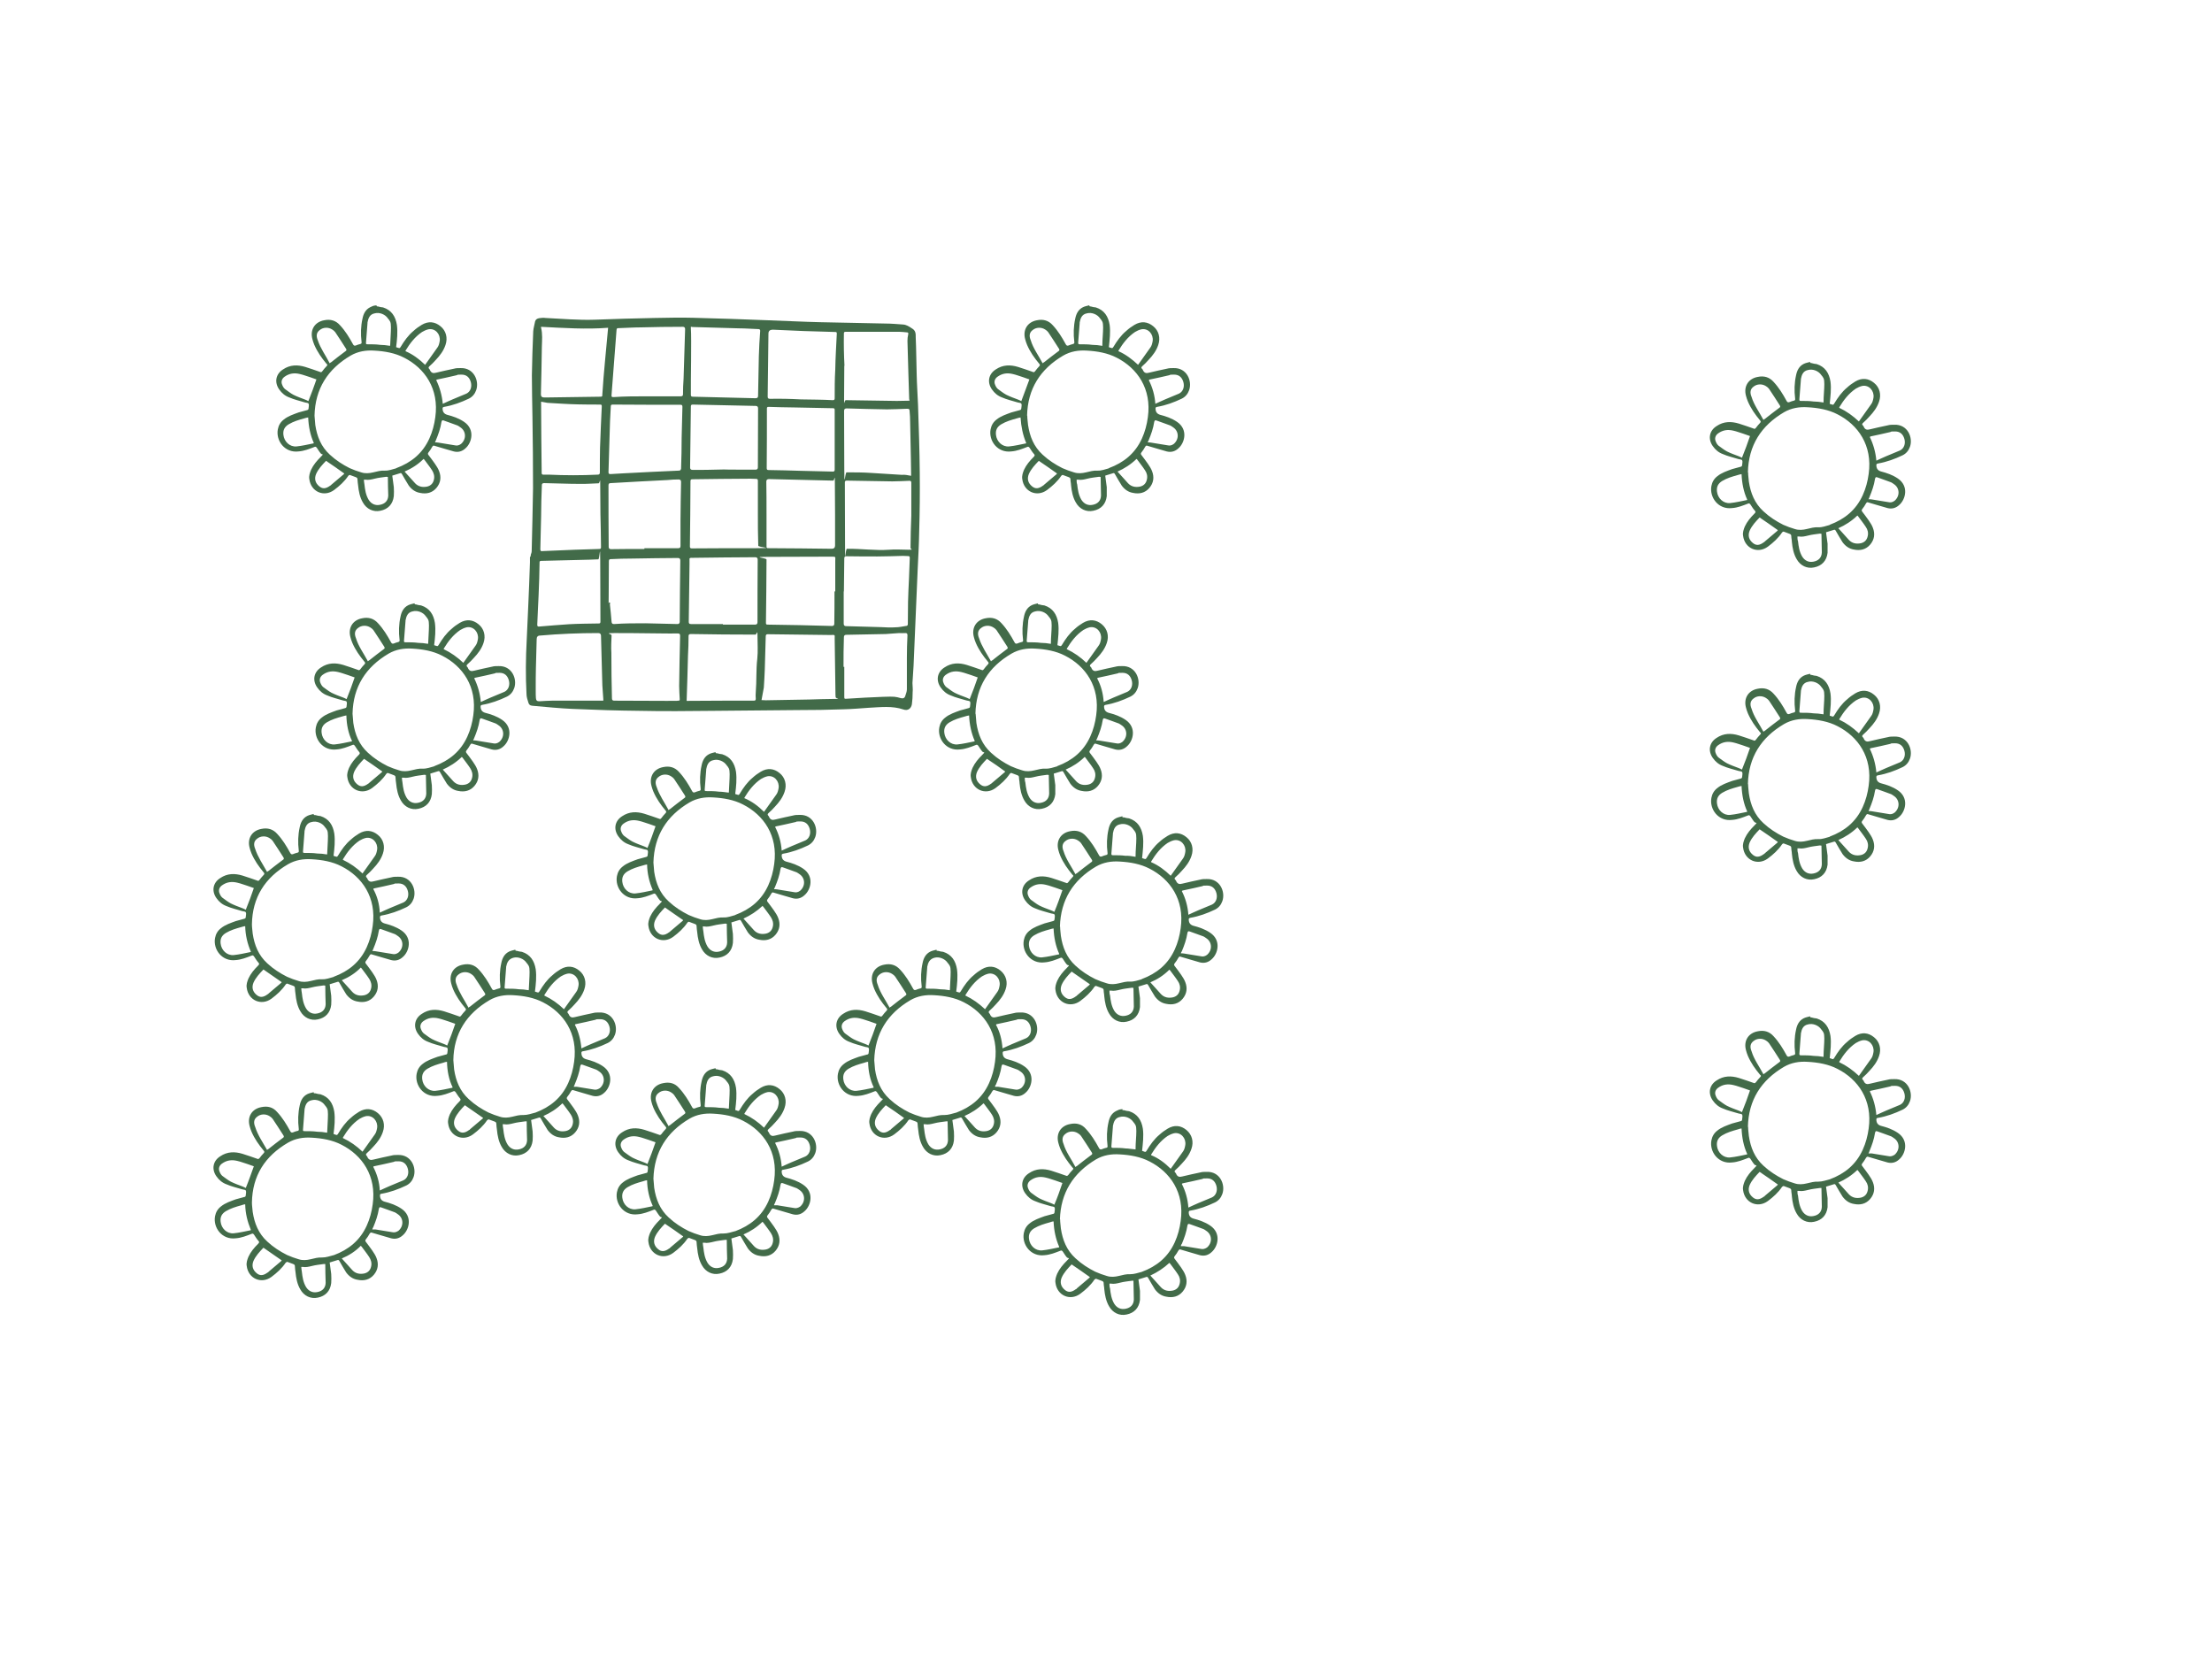 <?xml version="1.0" encoding="UTF-8"?>
<svg id="Layer_1" data-name="Layer 1" xmlns="http://www.w3.org/2000/svg" version="1.1" viewBox="0 0 1152 864">
  <defs>
    <style>
      .cls-1 {
        fill: #426b49;
        stroke-width: 0px;
      }
    </style>
  </defs>
  <g id="_246Gtd" data-name=" 246Gtd">
    <path class="cls-1" d="M196.9,159.6c.9.3,1.7.4,2.6.5,4.4,1.4,6.5,4.7,7.2,9.1.5,3.8.1,7.7-.4,11.6.4.1,1,.4,1.6.5.3,0,.7-.4.8-.7,1.8-3,3.9-6,6.7-8.3,1.3-1.2,2.7-2.2,4.2-3.1,3.5-2.1,6.9-1.7,9.8.7,2.9,2.3,3.9,6.1,2.6,9.8-1,3-2.9,5.5-5,7.7-1,1.2-2.2,2.3-3.4,3.4-.5.5-.5.8-.1,1.3.3.3.4.4.5.8.7,1.4,1.7,1.6,3.1,1.2,3.1-.8,6.3-1.4,9.4-2.1,1-.3,2.2-.3,3.3-.3,7-.3,9.9,6.7,8.2,11.5-.7,2-2,3.5-3.8,4.4-4.2,2-8.3,3.5-12.9,4.3-.5.1-.8.3-.8.8,0,1.7.7,2.8,2.3,3.3,3.1.8,6.1,1.8,8.9,3.7,5.9,4,4,11,.7,13.8-1.7,1.6-3.8,2.2-6.1,1.6-3.3-.9-6.7-2-9.9-2.9-.7-.3-.9-.1-1.3.5-.5,1-1.3,2.1-2,3-.3.4-.3.8,0,1.2,1.2,1.6,2.3,3,3.4,4.6.8,1.2,1.7,2.5,2.2,3.9,1.2,3.1.8,6.1-1.4,8.7s-5.2,3.3-8.5,2.6c-2.5-.4-4.4-1.8-5.9-3.8-1.3-2-2.3-3.9-3.5-5.9-.3-.5-.5-.8-1.2-.5-1.3.4-2.7.8-3.9,1.2.3,2.1.5,4,.8,6,.1,1.6.1,3.3,0,4.7-.5,4.2-3,6.8-7,7.6-3.7.8-7.2-.9-9.1-4.3-1.6-2.7-2.2-5.9-2.5-9-.1-.9-.3-2-.3-2.9s-.3-1-.9-1.3c-.9-.3-1.8-.7-2.7-1-.5-.3-.8-.1-1.2.3-2,3-4.6,5.3-7.4,7.4-5.3,3.9-12.1.9-12.9-5.7-.3-1.7.3-3.3.9-4.8,1.2-2.6,3-4.7,5-6.7s.8-1,.1-1.8c-.8-.9-1.4-2-2.1-3-.4-.5-.7-.7-1.3-.4-2.6,1-5.3,2.1-8.2,2.3-7.2.9-11.9-5.6-10.8-11.5.4-2.1,1.4-3.8,3.1-5.1,2.2-1.8,5-2.7,7.7-3.7,1.4-.4,3-.8,4.4-1.2.5-.1.8-.4.8-.9,0-.8.4-1.8,0-2.5-.3-.5-1.4-.4-2.2-.7-2.6-.8-5.3-1.4-7.8-2.5-2.2-.8-3.9-2.2-5.3-4.2-2.6-3.7-1.8-8,2-10.4,3.7-2.5,7.6-2.5,11.6-1.3,2.6.8,5.1,1.7,7.7,2.6.5.3.8.1,1.2-.4.7-.9,1.3-1.7,2.1-2.5s.5-.9,0-1.4c-2.5-3-4.7-6.1-6.3-9.8-.4-1-.8-2.1-1-3-1.3-4.8,1.2-8.9,6.1-9.8,3.3-.7,6.1.1,8.3,2.6,2.7,2.9,4.8,6.3,6.7,9.8.4.8.8,1,1.6.7.7-.3,1.3-.5,2.1-.7.8-.1.9-.5.8-1.2-.5-4-.4-8.1.5-12.1.5-2.5,1.6-4.7,4-5.9s2.2-.7,3.3-1c-.1.6.4.6.8.6h0ZM163.8,216.5c.1,1.6.3,3.3.4,4.8.9,6,3,11.3,7.6,15.5,3.1,2.9,6.7,5.2,10.3,7,2,.9,4,1.6,6,2.2,2.1.7,4.2.5,6.3,0,2-.5,3.9-1,5.9-.9,2.2.1,4-.7,6-1.2,0,0,.1,0,.1-.1,7.8-2.9,13.7-7.7,17.2-15.4,1.6-3.5,2.6-7.3,3.1-11.1,2.1-14.9-5.6-25.6-16.2-31-4.8-2.5-10.2-3.4-15.5-3.7-4.4-.3-8.6.4-12.4,2.6-11.9,7-18.5,17.3-18.8,31.3h0ZM221.4,190c2.2-3.1,4.3-6,6.4-9,.7-.9,1-2.2,1.2-3.4.5-3.5-2.3-6.8-5.9-6.1-1.2.3-2.3.8-3.3,1.4-3.7,2.5-6.3,5.9-8.6,9.7v.3c3.9,1.7,7.1,4.1,10.2,7.1h0ZM203.1,180.1c.1-.1.1-.3.1-.3.1-3.1.4-6.3.4-9.3s-.5-3.3-1.6-4.7c-1.4-2.1-4.4-3.3-6.9-2.6-2.6.5-3.3,2.6-3.7,4.7v.3c-.3,3.4-.5,6.9-.8,10.3-.1.8.3.8.9.8,2.2,0,4.3,0,6.5.3,1.5,0,3.2.2,5.1.5ZM230.6,210.3c1.8-.8,3.4-1.6,5.1-2.3,2.3-1,4.8-2,7.2-3,2.1-1,3-3.5,2.3-6s-2.3-3.9-4.8-3.9-1.7,0-2.5.3c-3.5.8-6.9,1.6-10.4,2.3-.1,0-.1.1-.3.3,1.8,3.7,3,7.9,3.4,12.3h0ZM164.8,197.6c-1-.4-2.2-.8-3.4-1.2-1.7-.5-3.4-1.2-5.2-1.6-2.9-.7-5.5-.4-8,1.4-1.4,1-2,2.6-1.2,4.3.3.8.8,1.6,1.4,2.1,1.4,1,2.9,2.2,4.4,3,2,1,4,1.7,6.1,2.5.7.3,1.2.5,1.7.8,1.6-3.9,2.9-7.6,4.2-11.3ZM160.5,217.4c-.8.1-1.4.3-2.1.5-2.9.8-5.6,1.6-8.1,3.1-2.1,1.3-3,3-2.7,5.5.4,3.5,3.3,6.3,6.8,6,3-.3,5.9-1,8.9-1.6,0,0,.1-.1.1-.3-1.8-4-2.7-8.4-2.9-13.2ZM171.7,189.2c.3-.3.4-.4.7-.5,2.5-2,5-3.9,7.4-5.7.7-.4.8-.8.4-1.4-1.8-2.9-3.7-5.7-5.6-8.6-.4-.5-.9-1-1.6-1.4-2-1.3-4.7-1.2-6.5.3-1.6,1.2-2,2.9-1,5.3h0c1.4,4.3,4.2,8,6.2,12h0ZM202,248.4c-.1,0-.5-.1-.8-.1-2.1.3-4.2.5-6.1,1-1.6.4-3.3.8-4.8.5h-.8c.1.9.1,1.7.3,2.5.3,2.7.7,5.5,2.2,8,1.4,2.2,3.5,3.1,5.9,2.6,2.6-.5,4.2-2.1,4.3-4.8-.1-3.1-.2-6.4-.2-9.7h0ZM226.5,230.4c.7,0,1.2,0,1.7.1,2.9.5,5.7.9,8.6,1.4,1.2.3,2.2.1,3.3-.7,2.9-2.5,2.7-6.7-.4-8.7-.5-.3-.9-.7-1.4-.9-2.3-.9-4.8-1.7-7.2-2.6-.8-.3-1,0-1.2.8-.5,3.3-1.6,6.4-2.9,9.5-.2.5-.2.7-.5,1.1h0ZM210.7,245.6c2,2.1,3.7,4.2,5.5,6.1,1.7,1.8,3.9,2.2,6.3,1.7,2-.5,3.1-1.8,3.5-3.7.4-1.7-.1-3.4-1-4.8-1.3-2-2.7-3.7-4-5.5l-.4-.4c-2.9,2.9-6.2,5-9.9,6.6h0ZM169.8,240c-2,2.1-4,4.2-5.2,6.9-1,2.5-.4,4.7,1.7,6.4,1.7,1.4,3.4,1.3,5.7-.4.3-.1.4-.3.5-.4,2.2-1.8,4.3-3.7,6.5-5.5.1-.1.3-.3.3-.4-3.1-2.2-6.2-4.4-9.5-6.6Z"/>
  </g>
  <g id="_246Gtd-2" data-name=" 246Gtd-2">
    <path class="cls-1" d="M216.7,314.8c.9.3,1.7.4,2.6.5,4.4,1.4,6.5,4.7,7.2,9.1.5,3.8.1,7.7-.4,11.6.4.1,1,.4,1.6.5.3,0,.7-.4.8-.7,1.8-3,3.9-6,6.7-8.3,1.3-1.2,2.7-2.2,4.2-3.1,3.5-2.1,6.9-1.7,9.8.7,2.9,2.3,3.9,6.1,2.6,9.8-1,3-2.9,5.5-5,7.7-1,1.2-2.2,2.3-3.4,3.4-.5.5-.5.8-.1,1.3.3.3.4.4.5.8.7,1.4,1.7,1.6,3.1,1.2,3.1-.8,6.3-1.4,9.4-2.1,1-.3,2.2-.3,3.3-.3,7-.3,9.9,6.7,8.2,11.5-.7,2-2,3.5-3.8,4.4-4.2,2-8.3,3.5-12.9,4.3-.5.1-.8.3-.8.8,0,1.7.7,2.8,2.3,3.3,3.1.8,6.1,1.8,8.9,3.7,5.9,4,4,11,.7,13.8-1.7,1.6-3.8,2.2-6.1,1.6-3.3-.9-6.7-2-9.9-2.9-.7-.3-.9-.1-1.3.5-.5,1-1.3,2.1-2,3-.3.4-.3.8,0,1.2,1.2,1.6,2.3,3,3.4,4.6.8,1.2,1.7,2.5,2.2,3.9,1.2,3.1.8,6.1-1.4,8.7s-5.2,3.3-8.5,2.6c-2.5-.4-4.4-1.8-5.9-3.8-1.3-2-2.3-3.9-3.5-5.9-.3-.5-.5-.8-1.2-.5-1.3.4-2.7.8-3.9,1.2.3,2.1.5,4,.8,6,.1,1.6.1,3.3,0,4.7-.5,4.2-3,6.8-7,7.6-3.7.8-7.2-.9-9.1-4.3-1.6-2.7-2.2-5.9-2.5-9-.1-.9-.3-2-.3-2.9s-.3-1-.9-1.3c-.9-.3-1.8-.7-2.7-1-.5-.3-.8-.1-1.2.3-2,3-4.6,5.3-7.4,7.4-5.3,3.9-12.1.9-12.9-5.7-.3-1.7.3-3.3.9-4.8,1.2-2.6,3-4.7,5-6.7.7-.7.8-1,.1-1.8-.8-.9-1.4-2-2.1-3-.4-.5-.7-.7-1.3-.4-2.6,1-5.3,2.1-8.2,2.3-7.2.9-11.9-5.6-10.8-11.5.4-2.1,1.4-3.8,3.1-5.1,2.2-1.8,5-2.7,7.7-3.7,1.4-.4,3-.8,4.4-1.2.5-.1.8-.4.8-.9,0-.8.4-1.8,0-2.5-.3-.5-1.4-.4-2.2-.7-2.6-.8-5.3-1.4-7.8-2.5-2.2-.8-3.9-2.2-5.3-4.2-2.6-3.7-1.8-8,2-10.4,3.7-2.5,7.6-2.5,11.6-1.3,2.6.8,5.1,1.7,7.7,2.6.5.3.8.1,1.2-.4.7-.9,1.3-1.7,2.1-2.5.5-.5.5-.9,0-1.4-2.5-3-4.7-6.1-6.3-9.8-.4-1-.8-2.1-1-3-1.3-4.8,1.2-8.9,6.1-9.8,3.3-.7,6.1.1,8.3,2.6,2.7,2.9,4.8,6.3,6.7,9.8.4.8.8,1,1.6.7.7-.3,1.3-.5,2.1-.7s.9-.5.8-1.2c-.5-4-.4-8.1.5-12.1.5-2.5,1.6-4.7,4-5.9,1-.5,2.2-.7,3.3-1-.1.6.5.6.8.6h0ZM183.6,371.7c.1,1.6.3,3.3.4,4.8.9,6,3,11.3,7.6,15.5,3.1,2.9,6.7,5.2,10.3,7,2,.9,4,1.6,6,2.2,2.1.7,4.2.5,6.3,0,2-.5,3.9-1,5.9-.9,2.2.1,4-.7,6-1.2,0,0,.1,0,.1-.1,7.8-2.9,13.7-7.7,17.2-15.4,1.6-3.5,2.6-7.3,3.1-11.1,2.1-14.9-5.6-25.6-16.2-31-4.8-2.5-10.2-3.4-15.5-3.7-4.4-.3-8.6.4-12.4,2.6-11.9,7-18.5,17.3-18.8,31.3h0ZM241.3,345.2c2.2-3.1,4.3-6,6.4-9,.7-.9,1-2.2,1.2-3.4.5-3.5-2.3-6.8-5.9-6.1-1.2.3-2.3.8-3.3,1.4-3.7,2.5-6.3,5.9-8.6,9.7v.3c3.8,1.8,7,4.1,10.2,7.1h0ZM222.9,335.3c.1-.1.1-.3.1-.3.1-3.1.4-6.3.4-9.3s-.5-3.3-1.6-4.7c-1.4-2.1-4.4-3.3-6.9-2.6-2.6.5-3.3,2.6-3.7,4.7v.3c-.3,3.4-.5,6.9-.8,10.3-.1.8.3.8.9.8,2.2,0,4.3,0,6.5.3,1.6,0,3.3.2,5.1.5h0ZM250.4,365.6c1.8-.8,3.4-1.6,5.1-2.3,2.3-1,4.8-2,7.2-3,2.1-1,3-3.5,2.3-6s-2.3-3.9-4.8-3.9-1.7,0-2.5.3c-3.5.8-6.9,1.6-10.4,2.3-.1,0-.1.1-.3.3,1.8,3.7,3,7.8,3.4,12.3h0ZM184.7,352.8c-1-.4-2.2-.8-3.4-1.2-1.7-.5-3.4-1.2-5.2-1.6-2.9-.7-5.5-.4-8,1.4-1.4,1-2,2.6-1.2,4.3.3.8.8,1.6,1.4,2.1,1.4,1,2.9,2.2,4.4,3,2,1,4,1.7,6.1,2.5.7.3,1.2.5,1.7.8,1.6-3.9,2.9-7.5,4.2-11.3h0ZM180.4,372.6c-.8.1-1.4.3-2.1.5-2.9.8-5.6,1.6-8.1,3.1-2.1,1.3-3,3-2.7,5.5.4,3.5,3.3,6.3,6.8,6,3-.3,5.9-1,8.9-1.6,0,0,.1-.1.1-.3-1.9-3.9-2.8-8.4-2.9-13.2ZM191.6,344.4c.3-.3.4-.4.7-.5,2.5-2,5-3.9,7.4-5.7.7-.4.8-.8.4-1.4-1.8-2.9-3.7-5.7-5.6-8.6-.4-.5-.9-1-1.6-1.4-2-1.3-4.7-1.2-6.5.3-1.6,1.2-2,2.9-1,5.3h0c1.3,4.3,4.1,8,6.2,12h0ZM221.8,403.6c-.1,0-.5-.1-.8-.1-2.1.3-4.2.5-6.1,1-1.6.4-3.3.8-4.8.5h-.8c.1.9.1,1.7.3,2.5.3,2.7.7,5.5,2.2,8,1.4,2.2,3.5,3.1,5.9,2.6,2.6-.5,4.2-2.1,4.3-4.8,0-3.1-.2-6.4-.2-9.7h0ZM246.4,385.6c.7,0,1.2,0,1.7.1,2.9.5,5.7.9,8.6,1.4,1.2.3,2.2.1,3.3-.7,2.9-2.5,2.7-6.7-.4-8.7-.5-.3-.9-.7-1.4-.9-2.3-.9-4.8-1.7-7.2-2.6-.8-.3-1,0-1.2.8-.5,3.3-1.6,6.4-2.9,9.5-.3.5-.3.8-.5,1.1h0ZM230.6,400.8c2,2.1,3.7,4.2,5.5,6.1,1.7,1.8,3.9,2.2,6.3,1.7,2-.5,3.1-1.8,3.5-3.7.4-1.7-.1-3.4-1-4.8-1.3-2-2.7-3.7-4-5.5l-.4-.4c-3,2.9-6.3,5-9.9,6.6h0ZM189.6,395.2c-2,2.1-4,4.2-5.2,6.9-1,2.5-.4,4.7,1.7,6.4,1.7,1.4,3.4,1.3,5.7-.4.3-.1.4-.3.5-.4,2.2-1.8,4.3-3.7,6.5-5.5.1-.1.3-.3.3-.4-3.1-2.2-6.2-4.4-9.5-6.6Z"/>
  </g>
  <g id="_246Gtd-3" data-name=" 246Gtd-3">
    <path class="cls-1" d="M164.3,424.5c.9.3,1.7.4,2.6.5,4.4,1.4,6.5,4.7,7.2,9.1.5,3.8.1,7.7-.4,11.6.4.1,1,.4,1.6.5.3,0,.7-.4.8-.7,1.8-3,3.9-6,6.7-8.3,1.3-1.2,2.7-2.2,4.2-3.1,3.5-2.1,6.9-1.7,9.8.7,2.9,2.3,3.9,6.1,2.6,9.8-1,3-2.9,5.5-5,7.7-1,1.2-2.2,2.3-3.4,3.4-.5.5-.5.8-.1,1.3.3.3.4.4.5.8.7,1.4,1.7,1.6,3.1,1.2,3.1-.8,6.3-1.4,9.4-2.1,1-.3,2.2-.3,3.3-.3,7-.3,9.9,6.7,8.2,11.5-.7,2-2,3.5-3.8,4.4-4.2,2-8.3,3.5-12.9,4.3-.5.1-.8.3-.8.8,0,1.7.7,2.8,2.3,3.3,3.1.8,6.1,1.8,8.9,3.7,5.9,4,4,11,.7,13.8-1.7,1.6-3.8,2.2-6.1,1.6-3.3-.9-6.7-2-9.9-2.9-.7-.3-.9-.1-1.3.5-.5,1-1.3,2.1-2,3-.3.4-.3.8,0,1.2,1.2,1.6,2.3,3,3.4,4.6.8,1.2,1.7,2.5,2.2,3.9,1.2,3.1.8,6.1-1.4,8.7s-5.2,3.3-8.5,2.6c-2.5-.4-4.4-1.8-5.9-3.8-1.3-2-2.3-3.9-3.5-5.9-.3-.5-.5-.8-1.2-.5-1.3.4-2.7.8-3.9,1.2.3,2.1.5,4,.8,6,.1,1.6.1,3.3,0,4.7-.5,4.2-3,6.8-7,7.6-3.7.8-7.2-.9-9.1-4.3-1.6-2.7-2.2-5.9-2.5-9-.1-.9-.3-2-.3-2.9s-.3-1-.9-1.3c-.9-.3-1.8-.7-2.7-1-.5-.3-.8-.1-1.2.3-2,3-4.6,5.3-7.4,7.4-5.3,3.9-12.1.9-12.9-5.7-.3-1.7.3-3.3.9-4.8,1.2-2.6,3-4.7,5-6.7.7-.7.8-1,0-1.8-.8-.9-1.4-2-2.1-3-.4-.5-.7-.7-1.3-.4-2.6,1-5.3,2.1-8.2,2.3-7.2.9-11.9-5.6-10.8-11.5.4-2.1,1.4-3.8,3.1-5.1,2.2-1.8,5-2.7,7.7-3.7,1.4-.4,3-.8,4.4-1.2.5-.1.8-.4.8-.9,0-.8.4-1.8,0-2.5-.3-.5-1.4-.4-2.2-.7-2.6-.8-5.3-1.4-7.8-2.5-2.2-.8-3.9-2.2-5.3-4.2-2.6-3.7-1.8-8,2-10.4,3.7-2.5,7.6-2.5,11.6-1.3,2.6.8,5.1,1.7,7.7,2.6.5.3.8.1,1.2-.4.7-.9,1.3-1.7,2.1-2.5.5-.5.5-.9,0-1.4-2.5-3-4.7-6.1-6.3-9.8-.4-1-.8-2.1-1-3-1.3-4.8,1.2-8.9,6.1-9.8,3.3-.7,6.1.1,8.3,2.6,2.7,2.9,4.8,6.3,6.7,9.8.4.8.8,1,1.6.7.7-.3,1.3-.5,2.1-.7.8-.1.9-.5.8-1.2-.5-4-.4-8.1.5-12.1.5-2.5,1.6-4.7,4-5.9,1-.5,2.2-.7,3.3-1-.2.6.3.6.8.6h0ZM131.2,481.4c0,1.6.3,3.3.4,4.8.9,6,3,11.3,7.6,15.5,3.1,2.9,6.7,5.2,10.3,7,2,.9,4,1.6,6,2.2,2.1.7,4.2.5,6.3,0,2-.5,3.9-1,5.9-.9,2.2.1,4-.7,6-1.2,0,0,.1,0,.1-.1,7.8-2.9,13.7-7.7,17.2-15.4,1.6-3.5,2.6-7.3,3.1-11.1,2.1-14.9-5.6-25.6-16.2-31-4.8-2.5-10.2-3.4-15.5-3.7-4.4-.3-8.6.4-12.4,2.6-12,7-18.6,17.3-18.8,31.3h0ZM188.8,454.9c2.2-3.1,4.3-6,6.4-9,.7-.9,1-2.2,1.2-3.4.5-3.5-2.3-6.8-5.9-6.1-1.2.3-2.3.8-3.3,1.4-3.7,2.5-6.3,5.9-8.6,9.7v.3c3.8,1.8,7.1,4.1,10.2,7.1h0ZM170.3,445c.1-.1.1-.3.1-.3.1-3.1.4-6.3.4-9.3s-.5-3.3-1.6-4.7c-1.4-2.1-4.4-3.3-6.9-2.6-2.6.5-3.3,2.6-3.7,4.7v.3c-.3,3.4-.5,6.9-.8,10.3-.1.8.3.8.9.8,2.2,0,4.3,0,6.5.3,1.7,0,3.4.2,5.1.5h0ZM197.8,475.3c1.8-.8,3.4-1.6,5.1-2.3,2.3-1,4.8-2,7.2-3,2.1-1,3-3.5,2.3-6s-2.3-3.9-4.8-3.9-1.7,0-2.5.3c-3.5.8-6.9,1.6-10.4,2.3-.1,0-.1.1-.3.3,2,3.6,3.2,7.8,3.4,12.3h0ZM132.2,462.5c-1-.4-2.2-.8-3.4-1.2-1.7-.5-3.4-1.2-5.2-1.6-2.9-.7-5.5-.4-8,1.4-1.4,1-2,2.6-1.2,4.3.3.8.8,1.6,1.4,2.1,1.4,1,2.9,2.2,4.4,3,2,1,4,1.7,6.1,2.5.7.3,1.2.5,1.7.8,1.6-3.9,2.9-7.5,4.2-11.3h0ZM127.8,482.3c-.8.1-1.4.3-2.1.5-2.9.8-5.6,1.6-8.1,3.1-2.1,1.3-3,3-2.7,5.5.4,3.5,3.3,6.3,6.8,6,3-.3,5.9-1,8.9-1.6,0,0,0-.1,0-.3-1.7-3.9-2.8-8.4-2.9-13.2ZM139.1,454.1c.3-.3.4-.4.7-.5,2.5-2,5-3.9,7.4-5.7.7-.4.8-.8.4-1.4-1.8-2.9-3.7-5.7-5.6-8.6-.4-.5-.9-1-1.6-1.4-2-1.3-4.7-1.2-6.5.3-1.6,1.2-2,2.9-1,5.3h0c1.4,4.3,4,8,6.2,12h0ZM169.4,513.3c-.1,0-.5-.1-.8-.1-2.1.3-4.2.5-6.1,1-1.6.4-3.3.8-4.8.5h-.8c.1.9.1,1.7.3,2.5.3,2.7.7,5.5,2.2,8,1.4,2.2,3.5,3.1,5.9,2.6,2.6-.5,4.2-2.1,4.3-4.8-.1-3.1-.2-6.4-.2-9.7h0ZM193.9,495.3c.7,0,1.2,0,1.7.1,2.9.5,5.7.9,8.6,1.4,1.2.3,2.2.1,3.3-.7,2.9-2.5,2.7-6.7-.4-8.7-.5-.3-.9-.7-1.4-.9-2.3-.9-4.8-1.7-7.2-2.6-.8-.3-1,0-1.2.8-.5,3.3-1.6,6.4-2.9,9.5-.2.5-.3.8-.5,1.1h0ZM178,510.5c2,2.1,3.7,4.2,5.5,6.1,1.7,1.8,3.9,2.2,6.3,1.7,2-.5,3.1-1.8,3.5-3.7.4-1.7-.1-3.4-1-4.8-1.3-2-2.7-3.7-4-5.5-.1-.1-.3-.3-.4-.4-2.8,2.9-6.1,5-9.9,6.6h0ZM137.2,504.9c-2,2.1-4,4.2-5.2,6.9-1,2.5-.4,4.7,1.7,6.4,1.7,1.4,3.4,1.3,5.7-.4.3-.1.4-.3.5-.4,2.2-1.8,4.3-3.7,6.5-5.5.1-.1.3-.3.3-.4-3.1-2.2-6.3-4.4-9.5-6.6Z"/>
  </g>
  <g id="_246Gtd-4" data-name=" 246Gtd-4">
    <path class="cls-1" d="M164.3,569.4c.9.3,1.7.4,2.6.5,4.4,1.4,6.5,4.7,7.2,9.1.5,3.8.1,7.7-.4,11.6.4,0,1,.4,1.6.5.3,0,.7-.4.8-.7,1.8-3,3.9-6,6.7-8.3,1.3-1.2,2.7-2.2,4.2-3.1,3.5-2.1,6.9-1.7,9.8.7s3.9,6.1,2.6,9.8c-1,3-2.9,5.5-5,7.7-1,1.2-2.2,2.3-3.4,3.4-.5.5-.5.8-.1,1.3.3.3.4.4.5.8.7,1.4,1.7,1.6,3.1,1.2,3.1-.8,6.3-1.4,9.4-2.1,1-.3,2.2-.3,3.3-.3,7-.3,9.9,6.7,8.2,11.5-.7,2-2,3.5-3.8,4.4-4.2,2-8.3,3.5-12.9,4.3-.5,0-.8.3-.8.8,0,1.7.7,2.8,2.3,3.3,3.1.8,6.1,1.8,8.9,3.7,5.9,4,4,11,.7,13.8-1.7,1.6-3.8,2.2-6.1,1.6-3.3-.9-6.7-2-9.9-2.9-.7-.3-.9,0-1.3.5-.5,1-1.3,2.1-2,3-.3.4-.3.8,0,1.2,1.2,1.6,2.3,3,3.4,4.6.8,1.2,1.7,2.5,2.2,3.9,1.2,3.1.8,6.1-1.4,8.7-2.2,2.6-5.2,3.3-8.5,2.6-2.5-.4-4.4-1.8-5.9-3.8-1.3-2-2.3-3.9-3.5-5.9-.3-.5-.5-.8-1.2-.5-1.3.4-2.7.8-3.9,1.2.3,2.1.5,4,.8,6,.1,1.6.1,3.3,0,4.7-.5,4.2-3,6.8-7,7.6-3.7.8-7.2-.9-9.1-4.3-1.6-2.7-2.2-5.9-2.5-9-.1-.9-.3-2-.3-2.9s-.3-1-.9-1.3c-.9-.3-1.8-.7-2.7-1-.5-.3-.8,0-1.2.3-2,3-4.6,5.3-7.4,7.4-5.3,3.9-12.1.9-12.9-5.7-.3-1.7.3-3.3.9-4.8,1.2-2.6,3-4.7,5-6.7.7-.7.8-1,0-1.8-.8-.9-1.4-2-2.1-3-.4-.5-.7-.7-1.3-.4-2.6,1-5.3,2.1-8.2,2.3-7.2.9-11.9-5.6-10.8-11.5.4-2.1,1.4-3.8,3.1-5.1,2.2-1.8,5-2.7,7.7-3.7,1.4-.4,3-.8,4.4-1.2.5,0,.8-.4.8-.9,0-.8.4-1.8,0-2.5-.3-.5-1.4-.4-2.2-.7-2.6-.8-5.3-1.4-7.8-2.5-2.2-.8-3.9-2.2-5.3-4.2-2.6-3.7-1.8-8,2-10.4,3.7-2.5,7.6-2.5,11.6-1.3,2.6.8,5.1,1.7,7.7,2.6.5.3.8,0,1.2-.4.7-.9,1.3-1.7,2.1-2.5.5-.5.5-.9,0-1.4-2.5-3-4.7-6.1-6.3-9.8-.4-1-.8-2.1-1-3-1.3-4.8,1.2-8.9,6.1-9.8,3.3-.7,6.1,0,8.3,2.6,2.7,2.9,4.8,6.3,6.7,9.8.4.8.8,1,1.6.7.7-.3,1.3-.5,2.1-.7.8,0,.9-.5.8-1.2-.5-4-.4-8.1.5-12.1.5-2.5,1.6-4.7,4-5.9,1-.5,2.2-.7,3.3-1-.2.6.3.6.8.6h0ZM131.2,626.3c0,1.6.3,3.3.4,4.8.9,6,3,11.3,7.6,15.5,3.1,2.9,6.7,5.2,10.3,7,2,.9,4,1.6,6,2.2,2.1.7,4.2.5,6.3,0,2-.5,3.9-1,5.9-.9,2.2,0,4-.7,6-1.2,0,0,.1,0,.1,0,7.8-2.9,13.7-7.7,17.2-15.4,1.6-3.5,2.6-7.3,3.1-11.1,2.1-14.9-5.6-25.6-16.2-31-4.8-2.5-10.2-3.4-15.5-3.7-4.4-.3-8.6.4-12.4,2.6-12,7-18.6,17.2-18.8,31.3h0ZM188.8,599.8c2.2-3.1,4.3-6,6.4-9,.7-.9,1-2.2,1.2-3.4.5-3.5-2.3-6.8-5.9-6.1-1.2.3-2.3.8-3.3,1.4-3.7,2.5-6.3,5.9-8.6,9.7v.3c3.8,1.8,7.1,4.1,10.2,7.1h0ZM170.3,589.9c.1,0,.1-.3.1-.3.1-3.1.4-6.3.4-9.3s-.5-3.3-1.6-4.7c-1.4-2.1-4.4-3.3-6.9-2.6-2.6.5-3.3,2.6-3.7,4.7v.3c-.3,3.4-.5,6.9-.8,10.3-.1.8.3.8.9.8,2.2,0,4.3,0,6.5.3,1.7,0,3.4.2,5.1.5ZM197.8,620c1.8-.8,3.4-1.6,5.1-2.3,2.3-1,4.8-2,7.2-3,2.1-1,3-3.5,2.3-6s-2.3-3.9-4.8-3.9-1.7,0-2.5.3c-3.5.8-6.9,1.6-10.4,2.3-.1,0-.1,0-.3.3,2,3.9,3.2,8,3.4,12.3h0ZM132.2,607.4c-1-.4-2.2-.8-3.4-1.2-1.7-.5-3.4-1.2-5.2-1.6-2.9-.7-5.5-.4-8,1.4-1.4,1-2,2.6-1.2,4.3.3.8.8,1.6,1.4,2.1,1.4,1,2.9,2.2,4.4,3,2,1,4,1.7,6.1,2.5.7.3,1.2.5,1.7.8,1.6-3.9,2.9-7.7,4.2-11.3ZM127.8,627.2c-.8,0-1.4.3-2.1.5-2.9.8-5.6,1.6-8.1,3.1-2.1,1.3-3,3-2.7,5.5.4,3.5,3.3,6.3,6.8,6,3-.3,5.9-1,8.9-1.6,0,0,0,0,0-.3-1.7-4.1-2.8-8.4-2.9-13.2ZM139.1,598.9c.3-.3.4-.4.7-.5,2.5-2,5-3.9,7.4-5.7.7-.4.8-.8.4-1.4-1.8-2.9-3.7-5.7-5.6-8.6-.4-.5-.9-1-1.6-1.4-2-1.3-4.7-1.2-6.5.3-1.6,1.2-2,2.9-1,5.3h0c1.4,4.4,4,8.1,6.2,12h0ZM169.4,658.3c-.1,0-.5,0-.8,0-2.1.3-4.2.5-6.1,1-1.6.4-3.3.8-4.8.5h-.8c.1.9.1,1.7.3,2.5.3,2.7.7,5.5,2.2,8,1.4,2.2,3.5,3.1,5.9,2.6,2.6-.5,4.2-2.1,4.3-4.8-.1-3.4-.2-6.5-.2-9.7h0ZM193.9,640.3c.7,0,1.2,0,1.7,0,2.9.5,5.7.9,8.6,1.4,1.2.3,2.2,0,3.3-.7,2.9-2.5,2.7-6.7-.4-8.7-.5-.3-.9-.7-1.4-.9-2.3-.9-4.8-1.7-7.2-2.6-.8-.3-1,0-1.2.8-.5,3.3-1.6,6.4-2.9,9.5-.2.3-.3.5-.5,1.1h0ZM178,655.4c2,2.1,3.7,4.2,5.5,6.1,1.7,1.8,3.9,2.2,6.3,1.7,2-.5,3.1-1.8,3.5-3.7.4-1.7-.1-3.4-1-4.8-1.3-2-2.7-3.7-4-5.5-.1,0-.3-.3-.4-.4-2.8,2.9-6.1,5-9.9,6.6h0ZM137.2,649.8c-2,2.1-4,4.2-5.2,6.9-1,2.5-.4,4.7,1.7,6.4,1.7,1.4,3.4,1.3,5.7-.4.3,0,.4-.3.5-.4,2.2-1.8,4.3-3.7,6.5-5.5.1,0,.3-.3.3-.4-3.1-2.2-6.3-4.4-9.5-6.6Z"/>
  </g>
  <g id="_246Gtd-5" data-name=" 246Gtd-5">
    <path class="cls-1" d="M269.2,495.2c.9.3,1.7.4,2.6.5,4.4,1.4,6.5,4.7,7.2,9.1.5,3.8.1,7.7-.4,11.6.4.1,1,.4,1.6.5.3,0,.7-.4.8-.7,1.8-3,3.9-6,6.7-8.3,1.3-1.2,2.7-2.2,4.2-3.1,3.5-2.1,6.9-1.7,9.8.7,2.9,2.3,3.9,6.1,2.6,9.8-1,3-2.9,5.5-5,7.7-1,1.2-2.2,2.3-3.4,3.4-.5.5-.5.8-.1,1.3.3.3.4.4.5.8.7,1.4,1.7,1.6,3.1,1.2,3.1-.8,6.3-1.4,9.4-2.1,1-.3,2.2-.3,3.3-.3,7-.3,9.9,6.7,8.2,11.5-.7,2-2,3.5-3.8,4.4-4.2,2-8.3,3.5-12.9,4.3-.5,0-.8.3-.8.8,0,1.7.7,2.8,2.3,3.3,3.1.8,6.1,1.8,8.9,3.7,5.9,4,4,11,.7,13.8-1.7,1.6-3.8,2.2-6.1,1.6-3.3-.9-6.7-2-9.9-2.9-.7-.3-.9,0-1.3.5-.5,1-1.3,2.1-2,3-.3.4-.3.8,0,1.2,1.2,1.6,2.3,3,3.4,4.6.8,1.2,1.7,2.5,2.2,3.9,1.2,3.1.8,6.1-1.4,8.7-2.2,2.6-5.2,3.3-8.5,2.6-2.5-.4-4.4-1.8-5.9-3.8-1.3-2-2.3-3.9-3.5-5.9-.3-.5-.5-.8-1.2-.5-1.3.4-2.7.8-3.9,1.2.3,2.1.5,4,.8,6,.1,1.6.1,3.3,0,4.7-.5,4.2-3,6.8-7,7.6-3.7.8-7.2-.9-9.1-4.3-1.6-2.7-2.2-5.9-2.5-9-.1-.9-.3-2-.3-2.9s-.3-1-.9-1.3c-.9-.3-1.8-.7-2.7-1-.5-.3-.8,0-1.2.3-2,3-4.6,5.3-7.4,7.4-5.3,3.9-12.1.9-12.9-5.7-.3-1.7.3-3.3.9-4.8,1.2-2.6,3-4.7,5-6.7.7-.7.8-1,.1-1.8-.8-.9-1.4-2-2.1-3-.4-.5-.7-.7-1.3-.4-2.6,1-5.3,2.1-8.2,2.3-7.2.9-11.9-5.6-10.8-11.5.4-2.1,1.4-3.8,3.1-5.1,2.2-1.8,5-2.7,7.7-3.7,1.4-.4,3-.8,4.4-1.2.5,0,.8-.4.8-.9,0-.8.4-1.8,0-2.5-.3-.5-1.4-.4-2.2-.7-2.6-.8-5.3-1.4-7.8-2.5-2.2-.8-3.9-2.2-5.3-4.2-2.6-3.7-1.8-8,2-10.4,3.7-2.5,7.6-2.5,11.6-1.3,2.6.8,5.1,1.7,7.7,2.6.5.3.8.1,1.2-.4.7-.9,1.3-1.7,2.1-2.5.5-.5.5-.9,0-1.4-2.5-3-4.7-6.1-6.3-9.8-.4-1-.8-2.1-1-3-1.3-4.8,1.2-8.9,6.1-9.8,3.3-.7,6.1.1,8.3,2.6,2.7,2.9,4.8,6.3,6.7,9.8.4.8.8,1,1.6.7.7-.3,1.3-.5,2.1-.7.8-.1.9-.5.8-1.2-.5-4-.4-8.1.5-12.1.5-2.5,1.6-4.7,4-5.9,1-.5,2.2-.7,3.3-1-.1.6.4.6.8.6h0ZM236.1,552.1c.1,1.6.3,3.3.4,4.8.9,6,3,11.3,7.6,15.5,3.1,2.9,6.7,5.2,10.3,7,2,.9,4,1.6,6,2.2,2.1.7,4.2.5,6.3,0,2-.5,3.9-1,5.9-.9,2.2,0,4-.7,6-1.2,0,0,.1,0,.1,0,7.8-2.9,13.7-7.7,17.2-15.4,1.6-3.5,2.6-7.3,3.1-11.1,2.1-14.9-5.6-25.6-16.2-31-4.8-2.5-10.2-3.4-15.5-3.7-4.4-.3-8.6.4-12.4,2.6-11.9,7-18.6,17.3-18.8,31.3h0ZM293.7,525.6c2.2-3.1,4.3-6,6.4-9,.7-.9,1-2.2,1.2-3.4.5-3.5-2.3-6.8-5.9-6.1-1.2.3-2.3.8-3.3,1.4-3.7,2.5-6.3,5.9-8.6,9.7v.3c3.8,1.8,7.1,4.1,10.2,7.1h0ZM275.3,515.7c.1-.1.1-.3.1-.3.1-3.1.4-6.3.4-9.3s-.5-3.3-1.6-4.7c-1.4-2.1-4.4-3.3-6.9-2.6s-3.3,2.6-3.7,4.7v.3c-.3,3.4-.5,6.9-.8,10.3-.1.8.3.8.9.8,2.2,0,4.3,0,6.5.3,1.6,0,3.3.2,5.1.5h0ZM302.8,546c1.8-.8,3.4-1.6,5.1-2.3,2.3-1,4.8-2,7.2-3,2.1-1,3-3.5,2.3-6s-2.3-3.9-4.8-3.9-1.7,0-2.5.3c-3.5.8-6.9,1.6-10.4,2.3-.1,0-.1.1-.3.3,1.9,3.6,3,7.8,3.4,12.3h0ZM237.1,533.2c-1-.4-2.2-.8-3.4-1.2-1.7-.5-3.4-1.2-5.2-1.6-2.9-.7-5.5-.4-8,1.4-1.4,1-2,2.6-1.2,4.3.3.8.8,1.6,1.4,2.1,1.4,1,2.9,2.2,4.4,3,2,1,4,1.7,6.1,2.5.7.3,1.2.5,1.7.8,1.6-3.9,2.9-7.5,4.2-11.3ZM232.8,553c-.8,0-1.4.3-2.1.5-2.9.8-5.6,1.6-8.1,3.1-2.1,1.3-3,3-2.7,5.5.4,3.5,3.3,6.3,6.8,6,3-.3,5.9-1,8.9-1.6,0,0,.1,0,.1-.3-1.9-3.9-2.8-8.4-2.9-13.2ZM244,524.8c.3-.3.4-.4.7-.5,2.5-2,5-3.9,7.4-5.7.7-.4.8-.8.4-1.4-1.8-2.9-3.7-5.7-5.6-8.6-.4-.5-.9-1-1.6-1.4-2-1.3-4.7-1.2-6.5.3-1.6,1.2-2,2.9-1,5.3h0c1.4,4.3,4.1,8,6.2,12h0ZM274.3,584c-.1,0-.5,0-.8,0-2.1.3-4.2.5-6.1,1-1.6.4-3.3.8-4.8.5h-.8c.1.9.1,1.7.3,2.5.3,2.7.7,5.5,2.2,8,1.4,2.2,3.5,3.1,5.9,2.6,2.6-.5,4.2-2.1,4.3-4.8-.1-3.1-.2-6.4-.2-9.7h0ZM298.8,566c.7,0,1.2,0,1.7,0,2.9.5,5.7.9,8.6,1.4,1.2.3,2.2,0,3.3-.7,2.9-2.5,2.7-6.7-.4-8.7-.5-.3-.9-.7-1.4-.9-2.3-.9-4.8-1.7-7.2-2.6-.8-.3-1,0-1.2.8-.5,3.3-1.6,6.4-2.9,9.5-.2.5-.2.7-.5,1.1h0ZM283,581.2c2,2.1,3.7,4.2,5.5,6.1,1.7,1.8,3.9,2.2,6.3,1.7,2-.5,3.1-1.8,3.5-3.7.4-1.7-.1-3.4-1-4.8-1.3-2-2.7-3.7-4-5.5-.1,0-.3-.3-.4-.4-3,2.9-6.2,5-9.9,6.6h0ZM242.1,575.6c-2,2.1-4,4.2-5.2,6.9-1,2.5-.4,4.7,1.7,6.4,1.7,1.4,3.4,1.3,5.7-.4.3,0,.4-.3.5-.4,2.2-1.8,4.3-3.7,6.5-5.5.1,0,.3-.3.3-.4-3.2-2.2-6.3-4.4-9.5-6.6Z"/>
  </g>
  <g id="_246Gtd-6" data-name=" 246Gtd-6">
    <path class="cls-1" d="M373.5,556.9c.9.3,1.7.4,2.6.5,4.4,1.4,6.5,4.7,7.2,9.1.5,3.8.1,7.7-.4,11.6.4,0,1,.4,1.6.5.3,0,.7-.4.8-.7,1.8-3,3.9-6,6.7-8.3,1.3-1.2,2.7-2.2,4.2-3.1,3.5-2.1,6.9-1.7,9.8.7,2.9,2.3,3.9,6.1,2.6,9.8-1,3-2.9,5.5-5,7.7-1,1.2-2.2,2.3-3.4,3.4-.5.5-.5.8-.1,1.3.3.3.4.4.5.8.7,1.4,1.7,1.6,3.1,1.2,3.1-.8,6.3-1.4,9.4-2.1,1-.3,2.2-.3,3.3-.3,7-.3,9.9,6.7,8.2,11.5-.7,2-2,3.5-3.8,4.4-4.2,2-8.3,3.5-12.9,4.3-.5,0-.8.3-.8.8,0,1.7.7,2.8,2.3,3.3,3.1.8,6.1,1.8,8.9,3.7,5.9,4,4,11,.7,13.8-1.7,1.6-3.8,2.2-6.1,1.6-3.3-.9-6.7-2-9.9-2.9-.7-.3-.9,0-1.3.5-.5,1-1.3,2.1-2,3-.3.4-.3.8,0,1.2,1.2,1.6,2.3,3,3.4,4.6.8,1.2,1.7,2.5,2.2,3.9,1.2,3.1.8,6.1-1.4,8.7s-5.2,3.3-8.5,2.6c-2.5-.4-4.4-1.8-5.9-3.8-1.3-2-2.3-3.9-3.5-5.9-.3-.5-.5-.8-1.2-.5-1.3.4-2.7.8-3.9,1.2.3,2.1.5,4,.8,6,.1,1.6.1,3.3,0,4.7-.5,4.2-3,6.8-7,7.6-3.7.8-7.2-.9-9.1-4.3-1.6-2.7-2.2-5.9-2.5-9-.1-.9-.3-2-.3-2.9s-.3-1-.9-1.3c-.9-.3-1.8-.7-2.7-1-.5-.3-.8,0-1.2.3-2,3-4.6,5.3-7.4,7.4-5.3,3.9-12.1.9-12.9-5.7-.3-1.7.3-3.3.9-4.8,1.2-2.6,3-4.7,5-6.7s.8-1,.1-1.8c-.8-.9-1.4-2-2.1-3-.4-.5-.7-.7-1.3-.4-2.6,1-5.3,2.1-8.2,2.3-7.2.9-11.9-5.6-10.8-11.5.4-2.1,1.4-3.8,3.1-5.1,2.2-1.8,5-2.7,7.7-3.7,1.4-.4,3-.8,4.4-1.2.5,0,.8-.4.8-.9,0-.8.4-1.8,0-2.5-.3-.5-1.4-.4-2.2-.7-2.6-.8-5.3-1.4-7.8-2.5-2.2-.8-3.9-2.2-5.3-4.2-2.6-3.7-1.8-8,2-10.4,3.7-2.5,7.6-2.5,11.6-1.3,2.6.8,5.1,1.7,7.7,2.6.5.3.8,0,1.2-.4.7-.9,1.3-1.7,2.1-2.5.5-.5.5-.9,0-1.4-2.5-3-4.7-6.1-6.3-9.8-.4-1-.8-2.1-1-3-1.3-4.8,1.2-8.9,6.1-9.8,3.3-.7,6.1,0,8.3,2.6,2.7,2.9,4.8,6.3,6.7,9.8.4.8.8,1,1.6.7.7-.3,1.3-.5,2.1-.7.8,0,.9-.5.8-1.2-.5-4-.4-8.1.5-12.1.5-2.5,1.6-4.7,4-5.9,1-.5,2.2-.7,3.3-1-.2.6.3.6.8.6h0ZM340.3,613.8c.1,1.6.3,3.3.4,4.8.9,6,3,11.3,7.6,15.5,3.1,2.9,6.7,5.2,10.3,7,2,.9,4,1.6,6,2.2,2.1.7,4.2.5,6.3,0,2-.5,3.9-1,5.9-.9,2.2,0,4-.7,6-1.2,0,0,.1,0,.1,0,7.8-2.9,13.7-7.7,17.2-15.4,1.6-3.5,2.6-7.3,3.1-11.1,2.1-14.9-5.6-25.6-16.2-31-4.8-2.5-10.2-3.4-15.5-3.7-4.4-.3-8.6.4-12.4,2.6-11.9,7-18.4,17.3-18.8,31.3h0ZM397.9,587.3c2.2-3.1,4.3-6,6.4-9,.7-.9,1-2.2,1.2-3.4.5-3.5-2.3-6.8-5.9-6.1-1.2.3-2.3.8-3.3,1.4-3.7,2.5-6.3,5.9-8.6,9.7v.3c3.8,1.8,7.1,4.1,10.2,7.1h0ZM379.5,577.4c.1,0,.1-.3.1-.3.1-3.1.4-6.3.4-9.3s-.5-3.3-1.6-4.7c-1.4-2.1-4.4-3.3-6.9-2.6-2.6.5-3.3,2.6-3.7,4.7v.3c-.3,3.4-.5,6.9-.8,10.3-.1.8.3.8.9.8,2.2,0,4.3,0,6.5.3,1.6,0,3.4.2,5.1.5ZM407.1,607.6c1.8-.8,3.4-1.6,5.1-2.3,2.3-1,4.8-2,7.2-3,2.1-1,3-3.5,2.3-6s-2.3-3.9-4.8-3.9-1.7,0-2.5.3c-3.5.8-6.9,1.6-10.4,2.3-.1,0-.1,0-.3.3,1.9,3.7,3.1,7.9,3.4,12.3h0ZM341.4,594.9c-1-.4-2.2-.8-3.4-1.2-1.7-.5-3.4-1.2-5.2-1.6-2.9-.7-5.5-.4-8,1.4-1.4,1-2,2.6-1.2,4.3.3.8.8,1.6,1.4,2.1,1.4,1,2.9,2.2,4.4,3,2,1,4,1.7,6.1,2.5.7.3,1.2.5,1.7.8,1.6-3.9,2.9-7.6,4.2-11.3ZM337,614.7c-.8,0-1.4.3-2.1.5-2.9.8-5.6,1.6-8.1,3.1-2.1,1.3-3,3-2.7,5.5.4,3.5,3.3,6.3,6.8,6,3-.3,5.9-1,8.9-1.6,0,0,.1,0,.1-.3-1.8-3.9-2.8-8.4-2.9-13.2h0ZM348.2,586.5c.3-.3.4-.4.7-.5,2.5-2,5-3.9,7.4-5.7.7-.4.8-.8.4-1.4-1.8-2.9-3.7-5.7-5.6-8.6-.4-.5-.9-1-1.6-1.4-2-1.3-4.7-1.2-6.5.3-1.6,1.2-2,2.9-1,5.3h0c1.4,4.3,4.1,8,6.2,12h0ZM378.5,645.7c-.1,0-.5,0-.8,0-2.1.3-4.2.5-6.1,1-1.6.4-3.3.8-4.8.5h-.8c.1.9.1,1.7.3,2.5.3,2.7.7,5.5,2.2,8,1.4,2.2,3.5,3.1,5.9,2.6,2.6-.5,4.2-2.1,4.3-4.8-.1-3.1-.2-6.4-.2-9.7ZM403.1,627.7c.7,0,1.2,0,1.7,0,2.9.5,5.7.9,8.6,1.4,1.2.3,2.2,0,3.3-.7,2.9-2.5,2.7-6.7-.4-8.7-.5-.3-.9-.7-1.4-.9-2.3-.9-4.8-1.7-7.2-2.6-.8-.3-1,0-1.2.8-.5,3.3-1.6,6.4-2.9,9.5-.3.5-.3.7-.5,1.1h0ZM387.2,642.9c2,2.1,3.7,4.2,5.5,6.1,1.7,1.8,3.9,2.2,6.3,1.7,2-.5,3.1-1.8,3.5-3.7.4-1.7-.1-3.4-1-4.8-1.3-2-2.7-3.7-4-5.5-.1,0-.3-.3-.4-.4-3,2.9-6.2,5-9.9,6.6h0ZM346.3,637.3c-2,2.1-4,4.2-5.2,6.9-1,2.5-.4,4.7,1.7,6.4,1.7,1.4,3.4,1.3,5.7-.4.3,0,.4-.3.5-.4,2.2-1.8,4.3-3.7,6.5-5.5.1,0,.3-.3.3-.4-3-2.2-6.3-4.4-9.5-6.6Z"/>
  </g>
  <g id="_246Gtd-7" data-name=" 246Gtd-7">
    <path class="cls-1" d="M373.5,392.3c.9.3,1.7.4,2.6.5,4.4,1.4,6.5,4.7,7.2,9.1.5,3.8.1,7.7-.4,11.6.4.1,1,.4,1.6.5.3,0,.7-.4.8-.7,1.8-3,3.9-6,6.7-8.3,1.3-1.2,2.7-2.2,4.2-3.1,3.5-2.1,6.9-1.7,9.8.7,2.9,2.3,3.9,6.1,2.6,9.8-1,3-2.9,5.5-5,7.7-1,1.2-2.2,2.3-3.4,3.4-.5.5-.5.8-.1,1.3.3.3.4.4.5.8.7,1.4,1.7,1.6,3.1,1.2,3.1-.8,6.3-1.4,9.4-2.1,1-.3,2.2-.3,3.3-.3,7-.3,9.9,6.7,8.2,11.5-.7,2-2,3.5-3.8,4.4-4.2,2-8.3,3.5-12.9,4.3-.5.1-.8.3-.8.8,0,1.7.7,2.8,2.3,3.3,3.1.8,6.1,1.8,8.9,3.7,5.9,4,4,11,.7,13.8-1.7,1.6-3.8,2.2-6.1,1.6-3.3-.9-6.7-2-9.9-2.9-.7-.3-.9-.1-1.3.5-.5,1-1.3,2.1-2,3-.3.4-.3.8,0,1.2,1.2,1.6,2.3,3,3.4,4.6.8,1.2,1.7,2.5,2.2,3.9,1.2,3.1.8,6.1-1.4,8.7s-5.2,3.3-8.5,2.6c-2.5-.4-4.4-1.8-5.9-3.8-1.3-2-2.3-3.9-3.5-5.9-.3-.5-.5-.8-1.2-.5-1.3.4-2.7.8-3.9,1.2.3,2.1.5,4,.8,6,.1,1.6.1,3.3,0,4.7-.5,4.2-3,6.8-7,7.6-3.7.8-7.2-.9-9.1-4.3-1.6-2.7-2.2-5.9-2.5-9-.1-.9-.3-2-.3-2.9s-.3-1-.9-1.3c-.9-.3-1.8-.7-2.7-1-.5-.3-.8-.1-1.2.3-2,3-4.6,5.3-7.4,7.4-5.3,3.9-12.1.9-12.9-5.7-.3-1.7.3-3.3.9-4.8,1.2-2.6,3-4.7,5-6.7s.8-1,.1-1.8c-.8-.9-1.4-2-2.1-3-.4-.5-.7-.7-1.3-.4-2.6,1-5.3,2.1-8.2,2.3-7.2.9-11.9-5.6-10.8-11.5.4-2.1,1.4-3.8,3.1-5.1,2.2-1.8,5-2.7,7.7-3.7,1.4-.4,3-.8,4.4-1.2.5-.1.8-.4.8-.9,0-.8.4-1.8,0-2.5-.3-.5-1.4-.4-2.2-.7-2.6-.8-5.3-1.4-7.8-2.5-2.2-.8-3.9-2.2-5.3-4.2-2.6-3.7-1.8-8,2-10.4,3.7-2.5,7.6-2.5,11.6-1.3,2.6.8,5.1,1.7,7.7,2.6.5.3.8.1,1.2-.4.7-.9,1.3-1.7,2.1-2.5.5-.5.5-.9,0-1.4-2.5-3-4.7-6.1-6.3-9.8-.4-1-.8-2.1-1-3-1.3-4.8,1.2-8.9,6.1-9.8,3.3-.7,6.1.1,8.3,2.6,2.7,2.9,4.8,6.3,6.7,9.8.4.8.8,1,1.6.7.7-.3,1.3-.5,2.1-.7.8-.1.9-.5.8-1.2-.5-4-.4-8.1.5-12.1.5-2.5,1.6-4.7,4-5.9,1-.5,2.2-.7,3.3-1-.2.6.3.6.8.6h0ZM340.3,449.2c.1,1.6.3,3.3.4,4.8.9,6,3,11.3,7.6,15.5,3.1,2.9,6.7,5.2,10.3,7,2,.9,4,1.6,6,2.2,2.1.7,4.2.5,6.3,0,2-.5,3.9-1,5.9-.9,2.2.1,4-.7,6-1.2,0,0,.1,0,.1-.1,7.8-2.9,13.7-7.7,17.2-15.4,1.6-3.5,2.6-7.3,3.1-11.1,2.1-14.9-5.6-25.6-16.2-31-4.8-2.5-10.2-3.4-15.5-3.7-4.4-.3-8.6.4-12.4,2.6-11.9,7-18.4,17.3-18.8,31.3h0ZM397.9,422.8c2.2-3.1,4.3-6,6.4-9,.7-.9,1-2.2,1.2-3.4.5-3.5-2.3-6.8-5.9-6.1-1.2.3-2.3.8-3.3,1.4-3.7,2.5-6.3,5.9-8.6,9.7v.3c3.8,1.6,7.1,4,10.2,7.1h0ZM379.5,412.8c.1-.1.1-.3.1-.3.1-3.1.4-6.3.4-9.3s-.5-3.3-1.6-4.7c-1.4-2.1-4.4-3.3-6.9-2.6-2.6.5-3.3,2.6-3.7,4.7v.3c-.3,3.4-.5,6.9-.8,10.3-.1.8.3.8.9.8,2.2,0,4.3,0,6.5.3,1.6,0,3.4.3,5.1.5h0ZM407.1,443c1.8-.8,3.4-1.6,5.1-2.3,2.3-1,4.8-2,7.2-3,2.1-1,3-3.5,2.3-6s-2.3-3.9-4.8-3.9-1.7,0-2.5.3c-3.5.8-6.9,1.6-10.4,2.3-.1,0-.1.1-.3.3,1.9,3.7,3.1,7.9,3.4,12.3h0ZM341.4,430.3c-1-.4-2.2-.8-3.4-1.2-1.7-.5-3.4-1.2-5.2-1.6-2.9-.7-5.5-.4-8,1.4-1.4,1-2,2.6-1.2,4.3.3.8.8,1.6,1.4,2.1,1.4,1,2.9,2.2,4.4,3,2,1,4,1.7,6.1,2.5.7.3,1.2.5,1.7.8,1.6-3.8,2.9-7.6,4.2-11.3h0ZM337,450.2c-.8.1-1.4.3-2.1.5-2.9.8-5.6,1.6-8.1,3.1-2.1,1.3-3,3-2.7,5.5.4,3.5,3.3,6.3,6.8,6,3-.3,5.9-1,8.9-1.6,0,0,.1-.1.1-.3-1.8-4.1-2.8-8.5-2.9-13.2h0ZM348.2,421.9c.3-.3.4-.4.7-.5,2.5-2,5-3.9,7.4-5.7.7-.4.8-.8.4-1.4-1.8-2.9-3.7-5.7-5.6-8.6-.4-.5-.9-1-1.6-1.4-2-1.3-4.7-1.2-6.5.3-1.6,1.2-2,2.9-1,5.3h0c1.4,4.3,4.1,8,6.2,12h0ZM378.5,481.1c-.1,0-.5-.1-.8-.1-2.1.3-4.2.5-6.1,1-1.6.4-3.3.8-4.8.5h-.8c.1.9.1,1.7.3,2.5.3,2.7.7,5.5,2.2,8,1.4,2.2,3.5,3.1,5.9,2.6,2.6-.5,4.2-2.1,4.3-4.8-.1-3.2-.2-6.4-.2-9.7ZM403.1,463.1c.7,0,1.2,0,1.7.1,2.9.5,5.7.9,8.6,1.4,1.2.3,2.2.1,3.3-.7,2.9-2.5,2.7-6.7-.4-8.7-.5-.3-.9-.7-1.4-.9-2.3-.9-4.8-1.7-7.2-2.6-.8-.3-1,0-1.2.8-.5,3.3-1.6,6.4-2.9,9.5-.3.5-.3.7-.5,1.1h0ZM387.2,478.4c2,2.1,3.7,4.2,5.5,6.1,1.7,1.8,3.9,2.2,6.3,1.7,2-.5,3.1-1.8,3.5-3.7.4-1.7-.1-3.4-1-4.8-1.3-2-2.7-3.7-4-5.5l-.4-.4c-3,2.8-6.2,4.9-9.9,6.6h0ZM346.3,472.6c-2,2.1-4,4.2-5.2,6.9-1,2.5-.4,4.7,1.7,6.4,1.7,1.4,3.4,1.3,5.7-.4.3-.1.4-.3.5-.4,2.2-1.8,4.3-3.7,6.5-5.5.1-.1.3-.3.3-.4-3-2.1-6.3-4.3-9.5-6.6Z"/>
  </g>
  <g id="_246Gtd-8" data-name=" 246Gtd-8">
    <path class="cls-1" d="M585.4,425.7c.9.3,1.7.4,2.6.5,4.4,1.4,6.5,4.7,7.2,9.1.5,3.8,0,7.7-.4,11.6.4.1,1,.4,1.6.5.3,0,.7-.4.8-.7,1.8-3,3.9-6,6.7-8.3,1.3-1.2,2.7-2.2,4.2-3.1,3.5-2.1,6.9-1.7,9.8.7,2.9,2.3,3.9,6.1,2.6,9.8-1,3-2.9,5.5-5,7.7-1,1.2-2.2,2.3-3.4,3.4-.5.5-.5.8,0,1.3.3.3.4.4.5.8.7,1.4,1.7,1.6,3.1,1.2,3.1-.8,6.3-1.4,9.4-2.1,1-.3,2.2-.3,3.3-.3,7-.3,9.9,6.7,8.2,11.5-.7,2-2,3.5-3.8,4.4-4.2,2-8.3,3.5-12.9,4.3-.5.1-.8.3-.8.8,0,1.7.7,2.8,2.3,3.3,3.1.8,6.1,1.8,8.9,3.7,5.9,4,4,11,.7,13.8-1.7,1.6-3.8,2.2-6.1,1.6-3.3-.9-6.7-2-9.9-2.9-.7-.3-.9-.1-1.3.5-.5,1-1.3,2.1-2,3-.3.4-.3.8,0,1.2,1.2,1.6,2.3,3,3.4,4.6.8,1.2,1.7,2.5,2.2,3.9,1.2,3.1.8,6.1-1.4,8.7s-5.2,3.3-8.5,2.6c-2.5-.4-4.4-1.8-5.9-3.8-1.3-2-2.3-3.9-3.5-5.9-.3-.5-.5-.8-1.2-.5-1.3.4-2.7.8-3.9,1.2.3,2.1.5,4,.8,6,0,1.6,0,3.3,0,4.7-.5,4.2-3,6.8-7,7.6-3.7.8-7.2-.9-9.1-4.3-1.6-2.7-2.2-5.9-2.5-9,0-.9-.3-2-.3-2.9s-.3-1-.9-1.3c-.9-.3-1.8-.7-2.7-1-.5-.3-.8-.1-1.2.3-2,3-4.6,5.3-7.4,7.4-5.3,3.9-12.1.9-12.9-5.7-.3-1.7.3-3.3.9-4.8,1.2-2.6,3-4.7,5-6.7s.8-1,0-1.8c-.8-.9-1.4-2-2.1-3-.4-.5-.7-.7-1.3-.4-2.6,1-5.3,2.1-8.2,2.3-7.2.9-11.9-5.6-10.8-11.5.4-2.1,1.4-3.8,3.1-5.1,2.2-1.8,5-2.7,7.7-3.7,1.4-.4,3-.8,4.4-1.2.5-.1.8-.4.8-.9,0-.8.4-1.8,0-2.5-.3-.5-1.4-.4-2.2-.7-2.6-.8-5.3-1.4-7.8-2.5-2.2-.8-3.9-2.2-5.3-4.2-2.6-3.7-1.8-8,2-10.4,3.7-2.5,7.6-2.5,11.6-1.3,2.6.8,5.1,1.7,7.7,2.6.5.3.8.1,1.2-.4.7-.9,1.3-1.7,2.1-2.5s.5-.9,0-1.4c-2.5-3-4.7-6.1-6.3-9.8-.4-1-.8-2.1-1-3-1.3-4.8,1.2-8.9,6.1-9.8,3.3-.7,6.1.1,8.3,2.6,2.7,2.9,4.8,6.3,6.7,9.8.4.8.8,1,1.6.7.7-.3,1.3-.5,2.1-.7.8-.1.9-.5.8-1.2-.5-4-.4-8.1.5-12.1.5-2.5,1.6-4.7,4-5.9,1-.5,2.2-.7,3.3-1-.3.6.2.6.8.6h0ZM552.1,482.6c0,1.6.3,3.3.4,4.8.9,6,3,11.3,7.6,15.5,3.1,2.9,6.7,5.2,10.3,7,2,.9,4,1.6,6,2.2,2.1.7,4.2.5,6.3,0,2-.5,3.9-1,5.9-.9,2.2.1,4-.7,6-1.2,0,0,0,0,0-.1,7.8-2.9,13.7-7.7,17.2-15.4,1.6-3.5,2.6-7.3,3.1-11.1,2.1-14.9-5.6-25.6-16.2-31-4.8-2.5-10.2-3.4-15.5-3.7-4.4-.3-8.6.4-12.4,2.6-11.9,7-18.4,17.3-18.8,31.3h0ZM609.7,456.1c2.2-3.1,4.3-6,6.4-9,.7-.9,1-2.2,1.2-3.4.5-3.5-2.3-6.8-5.9-6.1-1.2.3-2.3.8-3.3,1.4-3.7,2.5-6.3,5.9-8.6,9.7v.3c3.9,1.7,7.1,4.1,10.2,7.1h0ZM591.4,446.2c0-.1,0-.3,0-.3,0-3.1.4-6.3.4-9.3s-.5-3.3-1.6-4.7c-1.4-2.1-4.4-3.3-6.9-2.6-2.6.5-3.3,2.6-3.7,4.7v.3c-.3,3.4-.5,6.9-.8,10.3,0,.8.3.8.9.8,2.2,0,4.3,0,6.5.3,1.5-.1,3.4.2,5.1.5h0ZM618.9,476.4c1.8-.8,3.4-1.6,5.1-2.3,2.3-1,4.8-2,7.2-3,2.1-1,3-3.5,2.3-6s-2.3-3.9-4.8-3.9-1.7,0-2.5.3c-3.5.8-6.9,1.6-10.4,2.3,0,0,0,.1-.3.3,1.9,3.7,3.1,7.9,3.4,12.3h0ZM553.3,463.6c-1-.4-2.2-.8-3.4-1.2-1.7-.5-3.4-1.2-5.2-1.6-2.9-.7-5.5-.4-8,1.4-1.4,1-2,2.6-1.2,4.3.3.8.8,1.6,1.4,2.1,1.4,1,2.9,2.2,4.4,3,2,1,4,1.7,6.1,2.5.7.3,1.2.5,1.7.8,1.6-3.8,2.9-7.5,4.2-11.3h0ZM548.8,483.5c-.8.1-1.4.3-2.1.5-2.9.8-5.6,1.6-8.1,3.1-2.1,1.3-3,3-2.7,5.5.4,3.5,3.3,6.3,6.8,6,3-.3,5.9-1,8.9-1.6,0,0,0-.1,0-.3-1.8-4-2.7-8.4-2.9-13.2ZM560.1,455.3c.3-.3.4-.4.7-.5,2.5-2,5-3.9,7.4-5.7.7-.4.8-.8.4-1.4-1.8-2.9-3.7-5.7-5.6-8.6-.4-.5-.9-1-1.6-1.4-2-1.3-4.7-1.2-6.5.3-1.6,1.2-2,2.9-1,5.3h0c1.3,4.3,4.1,8,6.2,12h0ZM590.3,514.5c0,0-.5-.1-.8-.1-2.1.3-4.2.5-6.1,1-1.6.4-3.3.8-4.8.5h-.8c0,.9,0,1.7.3,2.5.3,2.7.7,5.5,2.2,8,1.4,2.2,3.5,3.1,5.9,2.6,2.6-.5,4.2-2.1,4.3-4.8,0-3.2-.2-6.4-.2-9.7h0ZM615,496.5c.7,0,1.2,0,1.7.1,2.9.5,5.7.9,8.6,1.4,1.2.3,2.2.1,3.3-.7,2.9-2.5,2.7-6.7-.4-8.7-.5-.3-.9-.7-1.4-.9-2.3-.9-4.8-1.7-7.2-2.6-.8-.3-1,0-1.2.8-.5,3.3-1.6,6.4-2.9,9.5-.4.5-.4.7-.5,1.1h0ZM599.1,511.6c2,2.1,3.7,4.2,5.5,6.1,1.7,1.8,3.9,2.2,6.3,1.7,2-.5,3.1-1.8,3.5-3.7.4-1.7,0-3.4-1-4.8-1.3-2-2.7-3.7-4-5.5l-.4-.4c-3,3-6.3,5.1-9.9,6.6h0ZM558.1,506c-2,2.1-4,4.2-5.2,6.9-1,2.5-.4,4.7,1.7,6.4,1.7,1.4,3.4,1.3,5.7-.4.3-.1.4-.3.5-.4,2.2-1.8,4.3-3.7,6.5-5.5,0-.1.3-.3.3-.4-3-2.1-6.2-4.3-9.5-6.6Z"/>
  </g>
  <g id="_246Gtd-9" data-name=" 246Gtd-9">
    <path class="cls-1" d="M541.3,314.8c.9.3,1.7.4,2.6.5,4.4,1.4,6.5,4.7,7.2,9.1.5,3.8,0,7.7-.4,11.6.4.1,1,.4,1.6.5.3,0,.7-.4.8-.7,1.8-3,3.9-6,6.7-8.3,1.3-1.2,2.7-2.2,4.2-3.1,3.5-2.1,6.9-1.7,9.8.7s3.9,6.1,2.6,9.8c-1,3-2.9,5.5-5,7.7-1,1.2-2.2,2.3-3.4,3.4-.5.5-.5.8,0,1.3.3.3.4.4.5.8.7,1.4,1.7,1.6,3.1,1.2,3.1-.8,6.3-1.4,9.4-2.1,1-.3,2.2-.3,3.3-.3,7-.3,9.9,6.7,8.2,11.5-.7,2-2,3.5-3.8,4.4-4.2,2-8.3,3.5-12.9,4.3-.5.1-.8.3-.8.8,0,1.7.7,2.8,2.3,3.3,3.1.8,6.1,1.8,8.9,3.7,5.9,4,4,11,.7,13.8-1.7,1.6-3.8,2.2-6.1,1.6-3.3-.9-6.7-2-9.9-2.9-.7-.3-.9-.1-1.3.5-.5,1-1.3,2.1-2,3-.3.4-.3.8,0,1.2,1.2,1.6,2.3,3,3.4,4.6.8,1.2,1.7,2.5,2.2,3.9,1.2,3.1.8,6.1-1.4,8.7s-5.2,3.3-8.5,2.6c-2.5-.4-4.4-1.8-5.9-3.8-1.3-2-2.3-3.9-3.5-5.9-.3-.5-.5-.8-1.2-.5-1.3.4-2.7.8-3.9,1.2.3,2.1.5,4,.8,6,0,1.6,0,3.3,0,4.7-.5,4.2-3,6.8-7,7.6-3.7.8-7.2-.9-9.1-4.3-1.6-2.7-2.2-5.9-2.5-9,0-.9-.3-2-.3-2.9s-.3-1-.9-1.3c-.9-.3-1.8-.7-2.7-1-.5-.3-.8-.1-1.2.3-2,3-4.6,5.3-7.4,7.4-5.3,3.9-12.1.9-12.9-5.7-.3-1.7.3-3.3.9-4.8,1.2-2.6,3-4.7,5-6.7s.8-1,.1-1.8c-.8-.9-1.4-2-2.1-3-.4-.5-.7-.7-1.3-.4-2.6,1-5.3,2.1-8.2,2.3-7.2.9-11.9-5.6-10.8-11.5.4-2.1,1.4-3.8,3.1-5.1,2.2-1.8,5-2.7,7.7-3.7,1.4-.4,3-.8,4.4-1.2.5-.1.8-.4.8-.9,0-.8.4-1.8,0-2.5-.3-.5-1.4-.4-2.2-.7-2.6-.8-5.3-1.4-7.8-2.5-2.2-.8-3.9-2.2-5.3-4.2-2.6-3.7-1.8-8,2-10.4,3.7-2.5,7.6-2.5,11.6-1.3,2.6.8,5.1,1.7,7.7,2.6.5.3.8.1,1.2-.4.7-.9,1.3-1.7,2.1-2.5.5-.5.5-.9,0-1.4-2.5-3-4.7-6.1-6.3-9.8-.4-1-.8-2.1-1-3-1.3-4.8,1.2-8.9,6.1-9.8,3.3-.7,6.1.1,8.3,2.6,2.7,2.9,4.8,6.3,6.7,9.8.4.8.8,1,1.6.7.7-.3,1.3-.5,2.1-.7.8-.1.9-.5.8-1.2-.5-4-.4-8.1.5-12.1.5-2.5,1.6-4.7,4-5.9,1-.5,2.2-.7,3.3-1-.3.6.2.6.8.6h0ZM508.1,371.7c.1,1.6.3,3.3.4,4.8.9,6,3,11.3,7.6,15.5,3.1,2.9,6.7,5.2,10.3,7,2,.9,4,1.6,6,2.2,2.1.7,4.2.5,6.3,0,2-.5,3.9-1,5.9-.9,2.2.1,4-.7,6-1.2,0,0,0,0,0-.1,7.8-2.9,13.7-7.7,17.2-15.4,1.6-3.5,2.6-7.3,3.1-11.1,2.1-14.9-5.6-25.6-16.2-31-4.8-2.5-10.2-3.4-15.5-3.7-4.4-.3-8.6.4-12.4,2.6-12,7-18.5,17.3-18.8,31.3h0ZM565.8,345.2c2.2-3.1,4.3-6,6.4-9,.7-.9,1-2.2,1.2-3.4.5-3.5-2.3-6.8-5.9-6.1-1.2.3-2.3.8-3.3,1.4-3.7,2.5-6.3,5.9-8.6,9.7v.3c3.8,1.8,7.1,4.1,10.2,7.1h0ZM547.3,335.3c0-.1,0-.3,0-.3,0-3.1.4-6.3.4-9.3s-.5-3.3-1.6-4.7c-1.4-2.1-4.4-3.3-6.9-2.6-2.6.5-3.3,2.6-3.7,4.7v.3c-.3,3.4-.5,6.9-.8,10.3,0,.8.3.8.9.8,2.2,0,4.3,0,6.5.3,1.7,0,3.4.2,5.1.5h0ZM574.8,365.6c1.8-.8,3.4-1.6,5.1-2.3,2.3-1,4.8-2,7.2-3,2.1-1,3-3.5,2.3-6s-2.3-3.9-4.8-3.9-1.7,0-2.5.3c-3.5.8-6.9,1.6-10.4,2.3,0,0,0,.1-.3.3,2,3.7,3.1,7.8,3.4,12.3h0ZM509.2,352.8c-1-.4-2.2-.8-3.4-1.2-1.7-.5-3.4-1.2-5.2-1.6-2.9-.7-5.5-.4-8,1.4-1.4,1-2,2.6-1.2,4.3.3.8.8,1.6,1.4,2.1,1.4,1,2.9,2.2,4.4,3,2,1,4,1.7,6.1,2.5.7.3,1.2.5,1.7.8,1.6-3.9,2.9-7.5,4.2-11.3h0ZM504.7,372.6c-.8.1-1.4.3-2.1.5-2.9.8-5.6,1.6-8.1,3.1-2.1,1.3-3,3-2.7,5.5.4,3.5,3.3,6.3,6.8,6,3-.3,5.9-1,8.9-1.6,0,0,.1-.1.1-.3-1.7-3.9-2.7-8.4-2.9-13.2h0ZM516.1,344.4c.3-.3.4-.4.7-.5,2.5-2,5-3.9,7.4-5.7.7-.4.8-.8.4-1.4-1.8-2.9-3.7-5.7-5.6-8.6-.4-.5-.9-1-1.6-1.4-2-1.3-4.7-1.2-6.5.3-1.6,1.2-2,2.9-1,5.3h0c1.4,4.3,4,8,6.2,12h0ZM546.2,403.6c0,0-.5-.1-.8-.1-2.1.3-4.2.5-6.1,1-1.6.4-3.3.8-4.8.5h-.8c0,.9,0,1.7.3,2.5.3,2.7.7,5.5,2.2,8,1.4,2.2,3.5,3.1,5.9,2.6,2.6-.5,4.2-2.1,4.3-4.8,0-3.1-.2-6.4-.2-9.7h0ZM570.9,385.6c.7,0,1.2,0,1.7.1,2.9.5,5.7.9,8.6,1.4,1.2.3,2.2.1,3.3-.7,2.9-2.5,2.7-6.7-.4-8.7-.5-.3-.9-.7-1.4-.9-2.3-.9-4.8-1.7-7.2-2.6-.8-.3-1,0-1.2.8-.5,3.3-1.6,6.4-2.9,9.5-.3.5-.4.8-.5,1.1h0ZM555,400.8c2,2.1,3.7,4.2,5.5,6.1,1.7,1.8,3.9,2.2,6.3,1.7,2-.5,3.1-1.8,3.5-3.7.4-1.7,0-3.4-1-4.8-1.3-2-2.7-3.7-4-5.5,0-.1-.3-.3-.4-.4-3,2.9-6.2,5-9.9,6.6h0ZM514,395.2c-2,2.1-4,4.2-5.2,6.9-1,2.5-.4,4.7,1.7,6.4,1.7,1.4,3.4,1.3,5.7-.4.3-.1.4-.3.5-.4,2.2-1.8,4.3-3.7,6.5-5.5.1-.1.3-.3.3-.4-3-2.2-6.1-4.4-9.5-6.6Z"/>
  </g>
  <g id="_246Gtd-10" data-name=" 246Gtd-10">
    <path class="cls-1" d="M568.1,159.6c.9.3,1.7.4,2.6.5,4.4,1.4,6.5,4.7,7.2,9.1.5,3.8,0,7.7-.4,11.6.4.1,1,.4,1.6.5.3,0,.7-.4.8-.7,1.8-3,3.9-6,6.7-8.3,1.3-1.2,2.7-2.2,4.2-3.1,3.5-2.1,6.9-1.7,9.8.7,2.9,2.3,3.9,6.1,2.6,9.8-1,3-2.9,5.5-5,7.7-1,1.2-2.2,2.3-3.4,3.4-.5.5-.5.8,0,1.3.3.3.4.4.5.8.7,1.4,1.7,1.6,3.1,1.2,3.1-.8,6.3-1.4,9.4-2.1,1-.3,2.2-.3,3.3-.3,7-.3,9.9,6.7,8.2,11.5-.7,2-2,3.5-3.8,4.4-4.2,2-8.3,3.5-12.9,4.3-.5.1-.8.3-.8.8,0,1.7.7,2.8,2.3,3.3,3.1.8,6.1,1.8,8.9,3.7,5.9,4,4,11,.7,13.8-1.7,1.6-3.8,2.2-6.1,1.6-3.3-.9-6.7-2-9.9-2.9-.7-.3-.9-.1-1.3.5-.5,1-1.3,2.1-2,3-.3.4-.3.8,0,1.2,1.2,1.6,2.3,3,3.4,4.6.8,1.2,1.7,2.5,2.2,3.9,1.2,3.1.8,6.1-1.4,8.7s-5.2,3.3-8.5,2.6c-2.5-.4-4.4-1.8-5.9-3.8-1.3-2-2.3-3.9-3.5-5.9-.3-.5-.5-.8-1.2-.5-1.3.4-2.7.8-3.9,1.2.3,2.1.5,4,.8,6,0,1.6,0,3.3,0,4.7-.5,4.2-3,6.8-7,7.6-3.7.8-7.2-.9-9.1-4.3-1.6-2.7-2.2-5.9-2.5-9,0-.9-.3-2-.3-2.9s-.3-1-.9-1.3c-.9-.3-1.8-.7-2.7-1-.5-.3-.8-.1-1.2.3-2,3-4.6,5.3-7.4,7.4-5.3,3.9-12.1.9-12.9-5.7-.3-1.7.3-3.3.9-4.8,1.2-2.6,3-4.7,5-6.7.7-.7.8-1,0-1.8-.8-.9-1.4-2-2.1-3-.4-.5-.7-.7-1.3-.4-2.6,1-5.3,2.1-8.2,2.3-7.2.9-11.9-5.6-10.8-11.5.4-2.1,1.4-3.8,3.1-5.1,2.2-1.8,5-2.7,7.7-3.7,1.4-.4,3-.8,4.4-1.2.5-.1.8-.4.8-.9,0-.8.4-1.8,0-2.5-.3-.5-1.4-.4-2.2-.7-2.6-.8-5.3-1.4-7.8-2.5-2.2-.8-3.9-2.2-5.3-4.2-2.6-3.7-1.8-8,2-10.4,3.7-2.5,7.6-2.5,11.6-1.3,2.6.8,5.1,1.7,7.7,2.6.5.3.8.1,1.2-.4.7-.9,1.3-1.7,2.1-2.5.5-.5.5-.9,0-1.4-2.5-3-4.7-6.1-6.3-9.8-.4-1-.8-2.1-1-3-1.3-4.8,1.2-8.9,6.1-9.8,3.3-.7,6.1.1,8.3,2.6,2.7,2.9,4.8,6.3,6.7,9.8.4.8.8,1,1.6.7.7-.3,1.3-.5,2.1-.7s.9-.5.8-1.2c-.5-4-.4-8.1.5-12.1.5-2.5,1.6-4.7,4-5.9,1-.5,2.2-.7,3.3-1,0,.6.4.6.8.6h0ZM535,216.5c0,1.6.3,3.3.4,4.8.9,6,3,11.3,7.6,15.5,3.1,2.9,6.7,5.2,10.3,7,2,.9,4,1.6,6,2.2,2.1.7,4.2.5,6.3,0,2-.5,3.9-1,5.9-.9,2.2.1,4-.7,6-1.2,0,0,0,0,0-.1,7.8-2.9,13.7-7.7,17.2-15.4,1.6-3.5,2.6-7.3,3.1-11.1,2.1-14.9-5.6-25.6-16.2-31-4.8-2.5-10.2-3.4-15.5-3.7-4.4-.3-8.6.4-12.4,2.6-11.9,7-18.5,17.3-18.8,31.3h0ZM592.7,190c2.2-3.1,4.3-6,6.4-9,.7-.9,1-2.2,1.2-3.4.5-3.5-2.3-6.8-5.9-6.1-1.2.3-2.3.8-3.3,1.4-3.7,2.5-6.3,5.9-8.6,9.7v.3c3.8,1.7,7,4.1,10.2,7.1h0ZM574.1,180.1c0-.1,0-.3,0-.3,0-3.1.4-6.3.4-9.3s-.5-3.3-1.6-4.7c-1.4-2.1-4.4-3.3-6.9-2.6-2.6.5-3.3,2.6-3.7,4.7v.3c-.3,3.4-.5,6.9-.8,10.3,0,.8.3.8.9.8,2.2,0,4.3,0,6.5.3,1.7,0,3.4.2,5.1.5ZM601.7,210.3c1.8-.8,3.4-1.6,5.1-2.3,2.3-1,4.8-2,7.2-3,2.1-1,3-3.5,2.3-6s-2.3-3.9-4.8-3.9-1.7,0-2.5.3c-3.5.8-6.9,1.6-10.4,2.3,0,0,0,.1-.3.3,1.9,3.7,3.1,7.9,3.4,12.3h0ZM536.1,197.6c-1-.4-2.2-.8-3.4-1.2-1.7-.5-3.4-1.2-5.2-1.6-2.9-.7-5.5-.4-8,1.4-1.4,1-2,2.6-1.2,4.3.3.8.8,1.6,1.4,2.1,1.4,1,2.9,2.2,4.4,3,2,1,4,1.7,6.1,2.5.7.3,1.2.5,1.7.8,1.5-3.9,2.8-7.6,4.2-11.3h0ZM531.6,217.4c-.8.1-1.4.3-2.1.5-2.9.8-5.6,1.6-8.1,3.1-2.1,1.3-3,3-2.7,5.5.4,3.5,3.3,6.3,6.8,6,3-.3,5.9-1,8.9-1.6,0,0,0-.1,0-.3-1.7-4-2.6-8.4-2.9-13.2ZM543,189.2c.3-.3.4-.4.7-.5,2.5-2,5-3.9,7.4-5.7.7-.4.8-.8.4-1.4-1.8-2.9-3.7-5.7-5.6-8.6-.4-.5-.9-1-1.6-1.4-2-1.3-4.7-1.2-6.5.3-1.6,1.2-2,2.9-1,5.3h0c1.3,4.3,4.1,8,6.2,12h0ZM573.2,248.4c0,0-.5-.1-.8-.1-2.1.3-4.2.5-6.1,1-1.6.4-3.3.8-4.8.5h-.8c0,.9,0,1.7.3,2.5.3,2.7.7,5.5,2.2,8,1.4,2.2,3.5,3.1,5.9,2.6,2.6-.5,4.2-2.1,4.3-4.8,0-3.1-.2-6.4-.2-9.7h0ZM597.7,230.4c.7,0,1.2,0,1.7.1,2.9.5,5.7.9,8.6,1.4,1.2.3,2.2.1,3.3-.7,2.9-2.5,2.7-6.7-.4-8.7-.5-.3-.9-.7-1.4-.9-2.3-.9-4.8-1.7-7.2-2.6-.8-.3-1,0-1.2.8-.5,3.3-1.6,6.4-2.9,9.5-.2.5-.3.7-.5,1.1h0ZM582,245.6c2,2.1,3.7,4.2,5.5,6.1,1.7,1.8,3.9,2.2,6.3,1.7,2-.5,3.1-1.8,3.5-3.7.4-1.7,0-3.4-1-4.8-1.3-2-2.7-3.7-4-5.5,0-.1-.3-.3-.4-.4-3,2.9-6.3,5-9.9,6.6h0ZM541,240c-2,2.1-4,4.2-5.2,6.9-1,2.5-.4,4.7,1.7,6.4,1.7,1.4,3.4,1.3,5.7-.4.3-.1.4-.3.5-.4,2.2-1.8,4.3-3.7,6.5-5.5,0-.1.3-.3.3-.4-3.1-2.2-6.2-4.4-9.5-6.6Z"/>
  </g>
  <g id="_246Gtd-11" data-name=" 246Gtd-11">
    <path class="cls-1" d="M488.6,495.2c.9.3,1.7.4,2.6.5,4.4,1.4,6.5,4.7,7.2,9.1.5,3.8.1,7.7-.4,11.6.4.1,1,.4,1.6.5.3,0,.7-.4.8-.7,1.8-3,3.9-6,6.7-8.3,1.3-1.2,2.7-2.2,4.2-3.1,3.5-2.1,6.9-1.7,9.8.7s3.9,6.1,2.6,9.8c-1,3-2.9,5.5-5,7.7-1,1.2-2.2,2.3-3.4,3.4-.5.5-.5.8-.1,1.3.3.3.4.4.5.8.7,1.4,1.7,1.6,3.1,1.2,3.1-.8,6.3-1.4,9.4-2.1,1-.3,2.2-.3,3.3-.3,7-.3,9.9,6.7,8.2,11.5-.7,2-2,3.5-3.8,4.4-4.2,2-8.3,3.5-12.9,4.3-.5,0-.8.3-.8.8,0,1.7.7,2.8,2.3,3.3,3.1.8,6.1,1.8,8.9,3.7,5.9,4,4,11,.7,13.8-1.7,1.6-3.8,2.2-6.1,1.6-3.3-.9-6.7-2-9.9-2.9-.7-.3-.9,0-1.3.5-.5,1-1.3,2.1-2,3-.3.4-.3.8,0,1.2,1.2,1.6,2.3,3,3.4,4.6.8,1.2,1.7,2.5,2.2,3.9,1.2,3.1.8,6.1-1.4,8.7-2.2,2.6-5.2,3.3-8.5,2.6-2.5-.4-4.4-1.8-5.9-3.8-1.3-2-2.3-3.9-3.5-5.9-.3-.5-.5-.8-1.2-.5-1.3.4-2.7.8-3.9,1.2.3,2.1.5,4,.8,6,.1,1.6.1,3.3,0,4.7-.5,4.2-3,6.8-7,7.6-3.7.8-7.2-.9-9.1-4.3-1.6-2.7-2.2-5.9-2.5-9-.1-.9-.3-2-.3-2.9s-.3-1-.9-1.3c-.9-.3-1.8-.7-2.7-1-.5-.3-.8,0-1.2.3-2,3-4.6,5.3-7.4,7.4-5.3,3.9-12.1.9-12.9-5.7-.3-1.7.3-3.3.9-4.8,1.2-2.6,3-4.7,5-6.7s.8-1,.1-1.8c-.8-.9-1.4-2-2.1-3-.4-.5-.7-.7-1.3-.4-2.6,1-5.3,2.1-8.2,2.3-7.2.9-11.9-5.6-10.8-11.5.4-2.1,1.4-3.8,3.1-5.1,2.2-1.8,5-2.7,7.7-3.7,1.4-.4,3-.8,4.4-1.2.5,0,.8-.4.8-.9,0-.8.4-1.8,0-2.5-.3-.5-1.4-.4-2.2-.7-2.6-.8-5.3-1.4-7.8-2.5-2.2-.8-3.9-2.2-5.3-4.2-2.6-3.7-1.8-8,2-10.4,3.7-2.5,7.6-2.5,11.6-1.3,2.6.8,5.1,1.7,7.7,2.6.5.3.8.1,1.2-.4.7-.9,1.3-1.7,2.1-2.5.5-.5.5-.9,0-1.4-2.5-3-4.7-6.1-6.3-9.8-.4-1-.8-2.1-1-3-1.3-4.8,1.2-8.9,6.1-9.8,3.3-.7,6.1.1,8.3,2.6,2.7,2.9,4.8,6.3,6.7,9.8.4.8.8,1,1.6.7.7-.3,1.3-.5,2.1-.7.8-.1.9-.5.8-1.2-.5-4-.4-8.1.5-12.1.5-2.5,1.6-4.7,4-5.9,1-.5,2.2-.7,3.3-1-.3.6.3.6.8.6h0ZM455.3,552.1c.1,1.6.3,3.3.4,4.8.9,6,3,11.3,7.6,15.5,3.1,2.9,6.7,5.2,10.3,7,2,.9,4,1.6,6,2.2,2.1.7,4.2.5,6.3,0,2-.5,3.9-1,5.9-.9,2.2,0,4-.7,6-1.2,0,0,.1,0,.1,0,7.8-2.9,13.7-7.7,17.2-15.4,1.6-3.5,2.6-7.3,3.1-11.1,2.1-14.9-5.6-25.6-16.2-31-4.8-2.5-10.2-3.4-15.5-3.7-4.4-.3-8.6.4-12.4,2.6-11.9,7-18.4,17.3-18.8,31.3ZM513,525.6c2.2-3.1,4.3-6,6.4-9,.7-.9,1-2.2,1.2-3.4.5-3.5-2.3-6.8-5.9-6.1-1.2.3-2.3.8-3.3,1.4-3.7,2.5-6.3,5.9-8.6,9.7v.3c3.8,1.8,7,4.1,10.2,7.1h0ZM494.6,515.7c.1-.1.1-.3.1-.3.1-3.1.4-6.3.4-9.3s-.5-3.3-1.6-4.7c-1.4-2.1-4.4-3.3-6.9-2.6-2.5.7-3.3,2.6-3.7,4.7v.3c-.3,3.4-.5,6.9-.8,10.3-.1.8.3.8.9.8,2.2,0,4.3,0,6.5.3,1.6,0,3.4.2,5.1.5h0ZM522.1,546c1.8-.8,3.4-1.6,5.1-2.3,2.3-1,4.8-2,7.2-3,2.1-1,3-3.5,2.3-6s-2.3-3.9-4.8-3.9-1.7,0-2.5.3c-3.5.8-6.9,1.6-10.4,2.3-.1,0-.1.1-.3.3,2,3.6,3.1,7.8,3.4,12.3h0ZM456.5,533.2c-1-.4-2.2-.8-3.4-1.2-1.7-.5-3.4-1.2-5.2-1.6-2.9-.7-5.5-.4-8,1.4-1.4,1-2,2.6-1.2,4.3.3.8.8,1.6,1.4,2.1,1.4,1,2.9,2.2,4.4,3,2,1,4,1.7,6.1,2.5.7.3,1.2.5,1.7.8,1.6-3.9,2.9-7.5,4.2-11.3ZM452.1,553c-.8,0-1.4.3-2.1.5-2.9.8-5.6,1.6-8.1,3.1-2.1,1.3-3,3-2.7,5.5.4,3.5,3.3,6.3,6.8,6,3-.3,5.9-1,8.9-1.6,0,0,.1,0,.1-.3-1.9-3.9-2.8-8.4-2.9-13.2h0ZM463.3,524.8c.3-.3.4-.4.7-.5,2.5-2,5-3.9,7.4-5.7.7-.4.8-.8.4-1.4-1.8-2.9-3.7-5.7-5.6-8.6-.4-.5-.9-1-1.6-1.4-2-1.3-4.7-1.2-6.5.3-1.6,1.2-2,2.9-1,5.3h0c1.3,4.3,4.1,8,6.2,12h0ZM493.5,584c-.1,0-.5,0-.8,0-2.1.3-4.2.5-6.1,1-1.6.4-3.3.8-4.8.5h-.8c.1.9.1,1.7.3,2.5.3,2.7.7,5.5,2.2,8,1.4,2.2,3.5,3.1,5.9,2.6,2.6-.5,4.2-2.1,4.3-4.8,0-3.1-.2-6.4-.2-9.7ZM518.2,566c.7,0,1.2,0,1.7,0,2.9.5,5.7.9,8.6,1.4,1.2.3,2.2,0,3.3-.7,2.9-2.5,2.7-6.7-.4-8.7-.5-.3-.9-.7-1.4-.9-2.3-.9-4.8-1.7-7.2-2.6-.8-.3-1,0-1.2.8-.5,3.3-1.6,6.4-2.9,9.5-.4.5-.4.7-.5,1.1h0ZM502.3,581.2c2,2.1,3.7,4.2,5.5,6.1,1.7,1.8,3.9,2.2,6.3,1.7,2-.5,3.1-1.8,3.5-3.7.4-1.7-.1-3.4-1-4.8-1.3-2-2.7-3.7-4-5.5l-.4-.4c-3,2.9-6.3,5-9.9,6.6h0ZM461.3,575.6c-2,2.1-4,4.2-5.2,6.9-1,2.5-.4,4.7,1.7,6.4,1.7,1.4,3.4,1.3,5.7-.4.3,0,.4-.3.5-.4,2.2-1.8,4.3-3.7,6.5-5.5.1,0,.3-.3.3-.4-3-2.2-6.2-4.4-9.5-6.6Z"/>
  </g>
  <g id="_246Gtd-12" data-name=" 246Gtd-12">
    <path class="cls-1" d="M585.4,578.2c.9.3,1.7.4,2.6.5,4.4,1.4,6.5,4.7,7.2,9.1.5,3.8,0,7.7-.4,11.6.4,0,1,.4,1.6.5.3,0,.7-.4.8-.7,1.8-3,3.9-6,6.7-8.3,1.3-1.2,2.7-2.2,4.2-3.1,3.5-2.1,6.9-1.7,9.8.7s3.9,6.1,2.6,9.8c-1,3-2.9,5.5-5,7.7-1,1.2-2.2,2.3-3.4,3.4-.5.5-.5.8,0,1.3.3.3.4.4.5.8.7,1.4,1.7,1.6,3.1,1.2,3.1-.8,6.3-1.4,9.4-2.1,1-.3,2.2-.3,3.3-.3,7-.3,9.9,6.7,8.2,11.5-.7,2-2,3.5-3.8,4.4-4.2,2-8.3,3.5-12.9,4.3-.5,0-.8.3-.8.8,0,1.7.7,2.8,2.3,3.3,3.1.8,6.1,1.8,8.9,3.7,5.9,4,4,11,.7,13.8-1.7,1.6-3.8,2.2-6.1,1.6-3.3-.9-6.7-2-9.9-2.9-.7-.3-.9,0-1.3.5-.5,1-1.3,2.1-2,3-.3.4-.3.8,0,1.2,1.2,1.6,2.3,3,3.4,4.6.8,1.2,1.7,2.5,2.2,3.9,1.2,3.1.8,6.1-1.4,8.7-2.2,2.6-5.2,3.3-8.5,2.6-2.5-.4-4.4-1.8-5.9-3.8-1.3-2-2.3-3.9-3.5-5.9-.3-.5-.5-.8-1.2-.5-1.3.4-2.7.8-3.9,1.2.3,2.1.5,4,.8,6,0,1.6,0,3.3,0,4.7-.5,4.2-3,6.8-7,7.6-3.7.8-7.2-.9-9.1-4.3-1.6-2.7-2.2-5.9-2.5-9,0-.9-.3-2-.3-2.9s-.3-1-.9-1.3c-.9-.3-1.8-.7-2.7-1-.5-.3-.8,0-1.2.3-2,3-4.6,5.3-7.4,7.4-5.3,3.9-12.1.9-12.9-5.7-.3-1.7.3-3.3.9-4.8,1.2-2.6,3-4.7,5-6.7s.8-1,0-1.8c-.8-.9-1.4-2-2.1-3-.4-.5-.7-.7-1.3-.4-2.6,1-5.3,2.1-8.2,2.3-7.2.9-11.9-5.6-10.8-11.5.4-2.1,1.4-3.8,3.1-5.1,2.2-1.8,5-2.7,7.7-3.7,1.4-.4,3-.8,4.4-1.2.5,0,.8-.4.8-.9,0-.8.4-1.8,0-2.5-.3-.5-1.4-.4-2.2-.7-2.6-.8-5.3-1.4-7.8-2.5-2.2-.8-3.9-2.2-5.3-4.2-2.6-3.7-1.8-8,2-10.4,3.7-2.5,7.6-2.5,11.6-1.3,2.6.8,5.1,1.7,7.7,2.6.5.3.8,0,1.2-.4.7-.9,1.3-1.7,2.1-2.5s.5-.9,0-1.4c-2.5-3-4.7-6.1-6.3-9.8-.4-1-.8-2.1-1-3-1.3-4.8,1.2-8.9,6.1-9.8,3.3-.7,6.1,0,8.3,2.6,2.7,2.9,4.8,6.3,6.7,9.8.4.8.8,1,1.6.7.7-.3,1.3-.5,2.1-.7.8,0,.9-.5.8-1.2-.5-4-.4-8.1.5-12.1.5-2.5,1.6-4.7,4-5.9s2.2-.7,3.3-1c-.3.6.2.6.8.6h0ZM552.1,635c0,1.6.3,3.3.4,4.8.9,6,3,11.3,7.6,15.5,3.1,2.9,6.7,5.2,10.3,7,2,.9,4,1.6,6,2.2,2.1.7,4.2.5,6.3,0,2-.5,3.9-1,5.9-.9,2.2,0,4-.7,6-1.2,0,0,0,0,0,0,7.8-2.9,13.7-7.7,17.2-15.4,1.6-3.5,2.6-7.3,3.1-11.1,2.1-14.9-5.6-25.6-16.2-31-4.8-2.5-10.2-3.4-15.5-3.7-4.4-.3-8.6.4-12.4,2.6-11.9,7.1-18.4,17.4-18.8,31.3h0ZM609.7,608.7c2.2-3.1,4.3-6,6.4-9,.7-.9,1-2.2,1.2-3.4.5-3.5-2.3-6.8-5.9-6.1-1.2.3-2.3.8-3.3,1.4-3.7,2.5-6.3,5.9-8.6,9.7v.3c3.9,1.6,7.1,4,10.2,7.1h0ZM591.4,598.6c0,0,0-.3,0-.3,0-3.1.4-6.3.4-9.3s-.5-3.3-1.6-4.7c-1.4-2.1-4.4-3.3-6.9-2.6-2.6.5-3.3,2.6-3.7,4.7v.3c-.3,3.4-.5,6.9-.8,10.3,0,.8.3.8.9.8,2.2,0,4.3,0,6.5.3,1.5,0,3.4.4,5.1.5ZM618.9,628.9c1.8-.8,3.4-1.6,5.1-2.3,2.3-1,4.8-2,7.2-3,2.1-1,3-3.5,2.3-6s-2.3-3.9-4.8-3.9-1.7,0-2.5.3c-3.5.8-6.9,1.6-10.4,2.3,0,0,0,0-.3.3,1.9,3.7,3.1,7.9,3.4,12.3h0ZM553.3,616.1c-1-.4-2.2-.8-3.4-1.2-1.7-.5-3.4-1.2-5.2-1.6-2.9-.7-5.5-.4-8,1.4-1.4,1-2,2.6-1.2,4.3.3.8.8,1.6,1.4,2.1,1.4,1,2.9,2.2,4.4,3,2,1,4,1.7,6.1,2.5.7.3,1.2.5,1.7.8,1.6-3.7,2.9-7.5,4.2-11.3ZM548.8,636.1c-.8,0-1.4.3-2.1.5-2.9.8-5.6,1.6-8.1,3.1-2.1,1.3-3,3-2.7,5.5.4,3.5,3.3,6.3,6.8,6,3-.3,5.9-1,8.9-1.6,0,0,0,0,0-.3-1.8-4.1-2.7-8.5-2.9-13.2ZM560.1,607.8c.3-.3.4-.4.7-.5,2.5-2,5-3.9,7.4-5.7.7-.4.8-.8.4-1.4-1.8-2.9-3.7-5.7-5.6-8.6-.4-.5-.9-1-1.6-1.4-2-1.3-4.7-1.2-6.5.3-1.6,1.2-2,2.9-1,5.3h0c1.3,4.3,4.1,7.9,6.2,12h0ZM590.3,667c0,0-.5,0-.8,0-2.1.3-4.2.5-6.1,1-1.6.4-3.3.8-4.8.5h-.8c0,.9,0,1.7.3,2.5.3,2.7.7,5.5,2.2,8,1.4,2.2,3.5,3.1,5.9,2.6,2.6-.5,4.2-2.1,4.3-4.8,0-3.2-.2-6.4-.2-9.7h0ZM615,649c.7,0,1.2,0,1.7,0,2.9.5,5.7.9,8.6,1.4,1.2.3,2.2,0,3.3-.7,2.9-2.5,2.7-6.7-.4-8.7-.5-.3-.9-.7-1.4-.9-2.3-.9-4.8-1.7-7.2-2.6-.8-.3-1,0-1.2.8-.5,3.3-1.6,6.4-2.9,9.5-.4.4-.4.7-.5,1.1h0ZM599.1,664.3c2,2.1,3.7,4.2,5.5,6.1,1.7,1.8,3.9,2.2,6.3,1.7,2-.5,3.1-1.8,3.5-3.7.4-1.7,0-3.4-1-4.8-1.3-2-2.7-3.7-4-5.5l-.4-.4c-3,2.8-6.3,4.9-9.9,6.6h0ZM558.1,658.5c-2,2.1-4,4.2-5.2,6.9-1,2.5-.4,4.7,1.7,6.4,1.7,1.4,3.4,1.3,5.7-.4.3,0,.4-.3.5-.4,2.2-1.8,4.3-3.7,6.5-5.5,0,0,.3-.3.3-.4-3-2.1-6.2-4.4-9.5-6.6Z"/>
  </g>
  <g id="NYEwfJ">
    <path class="cls-1" d="M276.4,289c.3-.8.5-1.4.5-2.1.3-10.8.5-21.8.7-32.6,0-12.3-.1-24.7-.3-36.9-.1-7.3-.3-14.6-.3-22,.1-7.6.4-15.3.7-22.8.1-1.8.7-3.5,1-5.3.3-.9,1-1.4,2.1-1.6,1-.1,2.2-.3,3.3-.1,8.6.4,17.1,1.2,25.7.9,10.4-.4,20.7-.7,31-.9,6.8-.1,13.6-.3,20.2-.1,13,.3,26.1.8,39.1,1.3,9,.3,18,.8,27.1,1,11.3.3,22.7.4,34,.7,3,0,6.1.3,9.1.5,1.7.1,3.1,1,4.6,2,2.1,1.2,2,2.9,2,4.7.3,6.4.3,12.9.5,19.3.1,5.2.5,10.6.7,15.8.4,11.9.8,23.6.9,35.5.1,10.2,0,20.5-.3,30.7-.1,6.7-.5,13.3-.8,20-.7,15.7-1.3,31.2-2,46.8-.1,3.9-.5,8-.7,11.9,0,1.6.3,3.3.1,4.8,0,2.1-.1,4.2-.4,6.3-.4,2.3-2.2,3.5-4.4,2.7-5.9-2-11.9-1.2-18-.9-4.4.3-8.9.7-13.3.8-7.8.3-15.7.4-23.5.4-14.6.1-29.3.3-44.1.4-12.8.1-25.4.3-38.2,0-11.7-.1-23.5-.5-35.2-1-6.8-.3-13.7-1-20.5-1.6-1-.1-2-.1-2.5-1.6-.5-1.6-1-3-1-4.6-.5-9.3-.4-18.7.1-27.9.3-5.9.5-11.7.8-17.7.3-7.7.7-15.3.9-23v-2.6c.6-.7.4-1.1.4-1.2h0ZM355,228h0c.1-5.3.3-10.7.4-16,0-.8-.1-1.2-1-1.2-11.7,0-23.5,0-35.3-.1-.8,0-1,.3-1,1-.1,2.6-.3,5.1-.4,7.7-.3,8.9-.5,17.7-.8,26.5,0,.8.3,1,1,1,2.3-.1,4.7-.3,6.9-.4,9.5-.5,19.2-1,28.7-1.4.8,0,1-.3,1.2-1,.2-5.6.3-10.8.3-16.1h0ZM335.6,285.9v-.4h17.6c.9,0,1.2-.3,1.2-1.2v-13c.1-6.8.1-13.6.3-20.3,0-.9-.4-1.3-1.3-1.3-2,0-3.8.1-5.7.3-9.8.5-19.7,1-29.6,1.6-.9,0-1.2.3-1.2,1.2,0,10.7,0,21.4.1,32,0,.8.4,1.2,1.2,1.2,5.6-.1,11.5-.1,17.4-.1ZM336.9,206.4h17.6c.8,0,1.2-.3,1.2-1,0-2.7.1-5.5.3-8.2.3-8.6.5-17.2.8-25.8,0-.8-.4-1.2-1.2-1.2-7.3,0-14.6.1-21.9.3-3.9,0-7.7.3-11.6.4-.5,0-.9,0-1,.8-.8,11.2-1.8,22.6-2.6,33.8-.1,1.2,0,1.3,1.2,1.3,5.6-.4,11.4-.4,17.2-.4h0ZM359.8,170.2v.8c.4,5.2-.1,28,0,34.4,0,.8.1,1.2,1,1.2,11,.3,21.8.5,32.7.8.9,0,1.3-.4,1.3-1.2.1-6.9.3-13.8.4-20.7.1-4.4.4-8.7.7-13.2,0-.7-.3-.8-.8-.9-3.4-.1-6.8-.4-10.2-.4-8.6-.3-15.8-.4-24.4-.7,0-.1-.3-.1-.7-.1h0ZM394.7,267.5h0v-17.1c0-.8-.3-1-1-1-1,0-2.1-.1-3-.1-10,.1-20.1.1-30.1.3-.8,0-1,.3-1,1-.1,11.3-.1,22.7-.3,34,0,.8.3,1,1,1,11.1-.1,22.2-.1,33.4-.1s1.2-.4,1.2-1.3c-.2-5.6-.2-11.2-.2-16.7h0ZM434.6,308h.4v-16c0-2.1.5-2.1-2.1-2.1-10.7,0-21.4.1-32.1.1s-1.6.5-1.6,1.4c-.1,11-.1,21.9-.3,32.9,0,.8.1,1,1,1,11.1.1,22.3.4,33.4.7.8,0,1.2-.4,1.2-1.2.1-5.5.1-11.2.1-16.8ZM399.2,267.5h0v16.3c0,1.8-.1,1.7,1.7,1.7,10.8.1,21.5.1,32.3.3,1.1,0,1.7-.6,1.7-1.7v-16.3c0-5.5-.1-10.8-.1-16.3s-.1-1-1-1.2c-11.1-.3-22.2-.5-33.3-.8-.9,0-1.4.4-1.4,1.3.1,5.5.1,11.1.1,16.7h0ZM417.1,208h0c5.5.1,11.1.1,16.6.4.8,0,1-.3,1-1,0-5,0-9.9.3-14.9.1-6.3.5-12.4.8-18.7,0-.7-.1-.9-.8-.9-5.5-.1-11.1-.4-16.6-.5-5.3-.3-10.7-.4-15.9-.7-1.5,0-2.3.6-2.3,2.1-.1,11-.3,21.8-.4,32.7,0,.9.3,1.2,1.2,1.2,5.1-.1,10.6,0,16.1.3h0ZM336.1,324.6h0c5.6.2,11.1.2,16.7.4.8,0,1-.3,1.2-1,.1-10.7.1-21.4.3-32.1,0-.9-.4-1.3-1.3-1.3-8,.1-15.8.1-23.6.3-3.8,0-7.6.1-11.3.3-.8,0-1,.3-1,1.2,0,6.1-.1,12.3-.1,18.5s-.3,2.1.5,2.9.1.4.1.7c.3,3.1.7,6.1.9,9.3.1.9.4,1.2,1.3,1.2,5.3-.4,10.8-.4,16.3-.4ZM336.2,329.8q0,0,0,0c-5.5-.1-11-.1-16.4-.1s-1.3.4-1.3,1.2c-.1,3-.3,6.1-.1,9.1,0,8,.1,15.9.3,23.7,0,.9.4,1.2,1.2,1.2,9,0,18,.1,27,.1s4.2,0,6.3-.1c.5,0,.9,0,.8-.8-.1-2.2-.3-4.6-.3-6.8.1-8.7.3-17.5.5-26.2,0-.9-.3-1.2-1.2-1.2-5.8.1-11.3-.1-16.8-.1h0ZM376.5,325v.3h16.7c.9,0,1.3-.4,1.3-1.3,0-10.8,0-21.7.1-32.5,0-.9-.4-1.3-1.3-1.3-10.6.1-21.3.1-31.8.3-.5,0-.9.1-1.4,0-.8,0-1.2.3-1,1v2.3c-.1,10-.3,20-.4,30,0,.9.3,1.2,1.2,1.2h16.6,0ZM357.6,365h1.2c6.3,0,12.5-.1,18.8-.1h15c.8,0,1-.3,1-1-.1-1.2-.1-2.3,0-3.4.5-5.9.1-11.6.8-17.5.4-3.8.1-7.8.1-11.7s-.5-.8-1-.8c-11.2,0-22.4-.1-33.7-.3-.8,0-1.2.3-1.2,1,0,3.4-.1,6.9-.3,10.3-.2,7.8-.4,15.6-.7,23.5h0ZM396.6,364.6c.8,0,1.6.1,2.2.1,7.6-.1,15.1-.3,22.7-.4,4.3-.1,8.5-.3,12.8-.3s1-.1.9-.9-.1-1.7-.1-2.5c-.1-9.3-.3-18.7-.4-27.9,0-2.2.4-2.1-2.1-2h-.5c-10.8-.1-21.5-.3-32.3-.4-.7,0-.9.3-1,.9-.1,5.9-.4,11.7-.5,17.5-.1,3.1-.3,6.3-.5,9.4-.4,2.2-.8,4.3-1.2,6.5h0ZM474.6,268.5h0v-17.1c0-.8-.3-1-1-1-3,.1-5.9.3-8.9.3-8-.1-15.9-.3-23.7-.4-.8,0-1,.3-1,1,0,11.1.1,22.2.1,33.3s.1,1.3,1,1.2c7.3-.1,14.6,1,21.9.5,3.3-.3,6.7,0,10,0s1.2-.1,1.2-1c0-5.6.2-11.2.4-16.8ZM439.5,308h-.1v16.8c0,.9.4,1.3,1.3,1.3,6,.1,12,.4,18,.5,2.5.1,5,.3,7.6.1,1.8,0,3.7-.4,5.5-.7.8,0,1-.4,1-1.2,0-3.8.1-7.6.1-11.3.1-4,.3-8.2.5-12.3.1-3.5.3-7,.4-10.6,0-.7-.1-1-.9-1s-1.8-.1-2.7-.1c-4.4.1-8.9.3-13.3.3s-10.7,0-16-.1c-.8,0-1.2.3-1.2,1,0,6-.2,11.6-.2,17.3h0ZM281.8,170.2c0,.3-.1.4,0,.5.8,3.3.5,6.4.4,9.7-.1,8.3-.3,16.7-.5,25,0,1.1.6,1.6,1.7,1.6h1c9.4-.1,18.7-.3,28-.4,1.2,0,1.3,0,1.3-1.3.7-11.5,2-23,3-34.6-11.5.9-23.1.1-34.9-.5ZM439.8,190.5h-.1v.4c0,5.5-.1,11-.1,16.3s0,1.2.9,1.2c8.9.1,17.7.3,26.6.4,1.8,0,3.7-.1,5.5-.1s.9-.1.9-.9c-.1-4.2-.3-8.3-.4-12.7-.1-5.9-.4-11.7-.5-17.5,0-1.2.1-2.3.4-3.5.1-.7,0-1-.7-1-1.3-.1-2.6-.3-3.9-.3h-28c-.8,0-.9.3-.9,1-.1,5.6,0,11.2.3,16.7h0ZM314.2,364.9v-.8c-.1-2.3-.4-4.8-.5-7.2-.3-8.6-.4-17.2-.7-25.8,0-.9-.5-1.4-1.4-1.4-10.2,0-20.2.4-30.4,1.3-1.1,0-1.7.7-1.7,1.8-.1,5-.3,10-.4,15-.1,3.5-.1,7.2-.1,10.7s0,3.4.1,5.1c.1,1.3.7,1.7,2,1.6,2.2-.1,4.3-.3,6.5-.3h26.6ZM376.9,244.5h0c0,.1,16.6.1,16.6.1.8,0,1.2-.4,1.2-1.2,0-10.2.1-20.5.1-30.7,0-.9-.4-1.3-1.3-1.3-11-.3-21.8-.4-32.7-.7-.8,0-1,.3-1,1-.1,10.6-.3,21.3-.4,31.8,0,.8.4,1.2,1.2,1.2,5.5.1,10.8-.1,16.3-.2h0ZM417,245.2h0c5.6.1,11.1.3,16.7.4.8,0,1-.3,1-1v-31c0-.8-.1-1-1-1-6.7-.1-13.3-.3-19.8-.4-4.6-.1-9-.1-13.6-.3-.8,0-.9.3-.9.9,0,10.4,0,20.7-.1,31,0,.8.3,1,1,1,5.6.1,11.2.2,16.7.4h0ZM474.5,247.8v-1.2c0-2.3-.1-4.7-.1-7-.1-6.5-.3-13-.4-19.6,0-2.1-.1-4-.3-6.1,0-.8-.4-1-1-1h-.8c-3.4.1-6.7.3-10,.3-6.9-.1-14-.3-21-.5-.9,0-1.3.4-1.3,1.3,0,10.3.1,20.5.1,30.8s.4,1.2,1.2,1.2c4.3,0,8.5,0,12.8.3,5.3.3,10.7.7,16,1,1.5-.2,3.1.2,4.8.5h0ZM281.8,209.2v1c.1,11.9.1,23.9.3,35.9v.3c0,.5.3.8.8.8h3.1c8.3.4,16.8.4,25.2,0,.9,0,1.2-.3,1.2-1.2,0-4.3,0-8.6.1-12.9.3-7.2.5-14.2.9-21.4,0-.8-.1-1-.9-1-3.8,0-7.7,0-11.5-.1-5.3-.1-10.6-.5-15.9-.8-.9-.2-2-.4-3.3-.6h0ZM439.3,347.3h.4v15.4c0,1.2,0,1.3,1.2,1.2,6.4-.4,12.8-.8,19-1s6.3-.1,9.3.7c1.2.3,2-.1,2.3-1.3.3-1,.8-2.1.8-3.3v-16.4c0-3.9.1-7.8.3-11.7,0-.9-.3-1.2-1-1.2-1.2.1-2.3,0-3.4,0-2.3.1-4.7.4-6.9.5-6.9.1-13.7.3-20.6.4-.8,0-1.2.4-1.2,1.3-.2,5.1-.2,10.3-.2,15.4h0ZM280.5,310c-.3,4.7-.4,10-.7,15.4,0,.7.3,1,1,.9,5.2-.4,10.3-.9,15.4-1.2,5.2-.3,10.3-.3,15.5-.4.7,0,1-.1,1-.9,0-10.6-.1-21-.1-31.6s-.3-.9-1-.9c-3.1.1-6.3.3-9.4.3-6.8.1-13.6.4-20.3.5-.8,0-.9.3-.9.9-.1,5.4-.2,10.9-.5,17h0ZM281.8,269.3c-.1,5.6-.3,11.1-.4,16.7,0,.9.3,1.2,1.2,1,5.6-.3,11.2-.4,16.8-.7,4.2-.1,8.3-.3,12.7-.4.7,0,.9-.3.9-.9-.1-5.7-.1-11.6-.3-17.3,0-5-.1-10-.1-15s-.1-1-.9-1c-3.3.1-6.7.4-9.9.3-6.1,0-12.3-.3-18.4-.4-.8,0-1.2.3-1.2,1-.2,5.6-.4,11.2-.4,16.7h0Z"/>
  </g>
  <g id="_246Gtd-13" data-name=" 246Gtd-13">
    <path class="cls-1" d="M943.5,351.5c.9.3,1.7.4,2.6.5,4.4,1.4,6.5,4.7,7.2,9.1.5,3.8,0,7.7-.4,11.6.4.1,1,.4,1.6.5.3,0,.7-.4.8-.7,1.8-3,3.9-6,6.7-8.3,1.3-1.2,2.7-2.2,4.2-3.1,3.5-2.1,6.9-1.7,9.8.7,2.9,2.3,3.9,6.1,2.6,9.8-1,3-2.9,5.5-5,7.7-1,1.2-2.2,2.3-3.4,3.4-.5.5-.5.8,0,1.3.3.3.4.4.5.8.7,1.4,1.7,1.6,3.1,1.2,3.1-.8,6.3-1.4,9.4-2.1,1-.3,2.2-.3,3.3-.3,7-.3,9.9,6.7,8.2,11.5-.7,2-2,3.5-3.8,4.4-4.2,2-8.3,3.5-12.9,4.3-.5.1-.8.3-.8.8,0,1.7.7,2.8,2.3,3.3,3.1.8,6.1,1.8,8.9,3.7,5.9,4,4,11,.7,13.8-1.7,1.6-3.8,2.2-6.1,1.6-3.3-.9-6.7-2-9.9-2.9-.7-.3-.9-.1-1.3.5-.5,1-1.3,2.1-2,3-.3.4-.3.8,0,1.2,1.2,1.6,2.3,3,3.4,4.6.8,1.2,1.7,2.5,2.2,3.9,1.2,3.1.8,6.1-1.4,8.7s-5.2,3.3-8.5,2.6c-2.5-.4-4.4-1.8-5.9-3.8-1.3-2-2.3-3.9-3.5-5.9-.3-.5-.5-.8-1.2-.5-1.3.4-2.7.8-3.9,1.2.3,2.1.5,4,.8,6,0,1.6,0,3.3,0,4.7-.5,4.2-3,6.8-7,7.6-3.7.8-7.2-.9-9.1-4.3-1.6-2.7-2.2-5.9-2.5-9,0-.9-.3-2-.3-2.9s-.3-1-.9-1.3c-.9-.3-1.8-.7-2.7-1-.5-.3-.8-.1-1.2.3-2,3-4.6,5.3-7.4,7.4-5.3,3.9-12.1.9-12.9-5.7-.3-1.7.3-3.3.9-4.8,1.2-2.6,3-4.7,5-6.7s.8-1,0-1.8c-.8-.9-1.4-2-2.1-3-.4-.5-.7-.7-1.3-.4-2.6,1-5.3,2.1-8.2,2.3-7.2.9-11.9-5.6-10.8-11.5.4-2.1,1.4-3.8,3.1-5.1,2.2-1.8,5-2.7,7.7-3.7,1.4-.4,3-.8,4.4-1.2.5-.1.8-.4.8-.9,0-.8.4-1.8,0-2.5-.3-.5-1.4-.4-2.2-.7-2.6-.8-5.3-1.4-7.8-2.5-2.2-.8-3.9-2.2-5.3-4.2-2.6-3.7-1.8-8,2-10.4,3.7-2.5,7.6-2.5,11.6-1.3,2.6.8,5.1,1.7,7.7,2.6.5.3.8.1,1.2-.4.7-.9,1.3-1.7,2.1-2.5s.5-.9,0-1.4c-2.5-3-4.7-6.1-6.3-9.8-.4-1-.8-2.1-1-3-1.3-4.8,1.2-8.9,6.1-9.8,3.3-.7,6.1.1,8.3,2.6,2.7,2.9,4.8,6.3,6.7,9.8.4.8.8,1,1.6.7.7-.3,1.3-.5,2.1-.7.8-.1.9-.5.8-1.2-.5-4-.4-8.1.5-12.1.5-2.5,1.6-4.7,4-5.9,1-.5,2.2-.7,3.3-1,0,.6.4.6.8.6h0ZM910.4,408.4c0,1.6.3,3.3.4,4.8.9,6,3,11.3,7.6,15.5,3.1,2.9,6.7,5.2,10.3,7,2,.9,4,1.6,6,2.2,2.1.7,4.2.5,6.3,0,2-.5,3.9-1,5.9-.9,2.2.1,4-.7,6-1.2,0,0,0,0,0-.1,7.8-2.9,13.7-7.7,17.2-15.4,1.6-3.5,2.6-7.3,3.1-11.1,2.1-14.9-5.6-25.6-16.2-31-4.8-2.5-10.2-3.4-15.5-3.7-4.4-.3-8.6.4-12.4,2.6-11.9,7-18.5,17.3-18.8,31.3h0ZM968.1,381.9c2.2-3.1,4.3-6,6.4-9,.7-.9,1-2.2,1.2-3.4.5-3.5-2.3-6.8-5.9-6.1-1.2.3-2.3.8-3.3,1.4-3.7,2.5-6.3,5.9-8.6,9.7v.3c3.8,1.8,7,4.1,10.2,7.1h0ZM949.7,372c0-.1,0-.3,0-.3,0-3.1.4-6.3.4-9.3s-.5-3.3-1.6-4.7c-1.4-2.1-4.4-3.3-6.9-2.6-2.6.5-3.3,2.6-3.7,4.7v.3c-.3,3.4-.5,6.9-.8,10.3,0,.8.3.8.9.8,2.2,0,4.3,0,6.5.3,1.5,0,3.2.2,5.1.5h0ZM977.2,402.3c1.8-.8,3.4-1.6,5.1-2.3,2.3-1,4.8-2,7.2-3,2.1-1,3-3.5,2.3-6s-2.3-3.9-4.8-3.9-1.7,0-2.5.3c-3.5.8-6.9,1.6-10.4,2.3,0,0,0,.1-.3.3,1.8,3.7,3,7.8,3.4,12.3h0ZM911.4,389.5c-1-.4-2.2-.8-3.4-1.2-1.7-.5-3.4-1.2-5.2-1.6-2.9-.7-5.5-.4-8,1.4-1.4,1-2,2.6-1.2,4.3.3.8.8,1.6,1.4,2.1,1.4,1,2.9,2.2,4.4,3,2,1,4,1.7,6.1,2.5.7.3,1.2.5,1.7.8,1.6-3.9,2.9-7.5,4.2-11.3h0ZM907.1,409.3c-.8.1-1.4.3-2.1.5-2.9.8-5.6,1.6-8.1,3.1-2.1,1.3-3,3-2.7,5.5.4,3.5,3.3,6.3,6.8,6,3-.3,5.9-1,8.9-1.6,0,0,0-.1,0-.3-1.8-3.9-2.7-8.4-2.9-13.2ZM918.4,381.1c.3-.3.4-.4.7-.5,2.5-2,5-3.9,7.4-5.7.7-.4.8-.8.4-1.4-1.8-2.9-3.7-5.7-5.6-8.6-.4-.5-.9-1-1.6-1.4-2-1.3-4.7-1.2-6.5.3-1.6,1.2-2,2.9-1,5.3h0c1.3,4.3,4.1,8,6.2,12h0ZM948.6,440.4c0,0-.5-.1-.8-.1-2.1.3-4.2.5-6.1,1-1.6.4-3.3.8-4.8.5h-.8c0,.9,0,1.7.3,2.5.3,2.7.7,5.5,2.2,8,1.4,2.2,3.5,3.1,5.9,2.6,2.6-.5,4.2-2.1,4.3-4.8,0-3.2-.2-6.5-.2-9.7h0ZM973.1,422.4c.7,0,1.2,0,1.7.1,2.9.5,5.7.9,8.6,1.4,1.2.3,2.2.1,3.3-.7,2.9-2.5,2.7-6.7-.4-8.7-.5-.3-.9-.7-1.4-.9-2.3-.9-4.8-1.7-7.2-2.6-.8-.3-1,0-1.2.8-.5,3.3-1.6,6.4-2.9,9.5-.2.4-.2.7-.5,1.1h0ZM957.4,437.5c2,2.1,3.7,4.2,5.5,6.1,1.7,1.8,3.9,2.2,6.3,1.7,2-.5,3.1-1.8,3.5-3.7.4-1.7,0-3.4-1-4.8-1.3-2-2.7-3.7-4-5.5,0-.1-.3-.3-.4-.4-3,2.9-6.3,5-9.9,6.6h0ZM916.4,431.9c-2,2.1-4,4.2-5.2,6.9-1,2.5-.4,4.7,1.7,6.4,1.7,1.4,3.4,1.3,5.7-.4.3-.1.4-.3.5-.4,2.2-1.8,4.3-3.7,6.5-5.5,0-.1.3-.3.3-.4-3.1-2.2-6.2-4.4-9.5-6.6Z"/>
  </g>
  <g id="_246Gtd-14" data-name=" 246Gtd-14">
    <path class="cls-1" d="M943.5,529.9c.9.3,1.7.4,2.6.5,4.4,1.4,6.5,4.7,7.2,9.1.5,3.8,0,7.7-.4,11.6.4,0,1,.4,1.6.5.3,0,.7-.4.8-.7,1.8-3,3.9-6,6.7-8.3,1.3-1.2,2.7-2.2,4.2-3.1,3.5-2.1,6.9-1.7,9.8.7,2.9,2.3,3.9,6.1,2.6,9.8-1,3-2.9,5.5-5,7.7-1,1.2-2.2,2.3-3.4,3.4-.5.5-.5.8,0,1.3.3.3.4.4.5.8.7,1.4,1.7,1.6,3.1,1.2,3.1-.8,6.3-1.4,9.4-2.1,1-.3,2.2-.3,3.3-.3,7-.3,9.9,6.7,8.2,11.5-.7,2-2,3.5-3.8,4.4-4.2,2-8.3,3.5-12.9,4.3-.5,0-.8.3-.8.8,0,1.7.7,2.8,2.3,3.3,3.1.8,6.1,1.8,8.9,3.7,5.9,4,4,11,.7,13.8-1.7,1.6-3.8,2.2-6.1,1.6-3.3-.9-6.7-2-9.9-2.9-.7-.3-.9,0-1.3.5-.5,1-1.3,2.1-2,3-.3.4-.3.8,0,1.2,1.2,1.6,2.3,3,3.4,4.6.8,1.2,1.7,2.5,2.2,3.9,1.2,3.1.8,6.1-1.4,8.7-2.2,2.6-5.2,3.3-8.5,2.6-2.5-.4-4.4-1.8-5.9-3.8-1.3-2-2.3-3.9-3.5-5.9-.3-.5-.5-.8-1.2-.5-1.3.4-2.7.8-3.9,1.2.3,2.1.5,4,.8,6,0,1.6,0,3.3,0,4.7-.5,4.2-3,6.8-7,7.6-3.7.8-7.2-.9-9.1-4.3-1.6-2.7-2.2-5.9-2.5-9,0-.9-.3-2-.3-2.9s-.3-1-.9-1.3c-.9-.3-1.8-.7-2.7-1-.5-.3-.8,0-1.2.3-2,3-4.6,5.3-7.4,7.4-5.3,3.9-12.1.9-12.9-5.7-.3-1.7.3-3.3.9-4.8,1.2-2.6,3-4.7,5-6.7s.8-1,0-1.8c-.8-.9-1.4-2-2.1-3-.4-.5-.7-.7-1.3-.4-2.6,1-5.3,2.1-8.2,2.3-7.2.9-11.9-5.6-10.8-11.5.4-2.1,1.4-3.8,3.1-5.1,2.2-1.8,5-2.7,7.7-3.7,1.4-.4,3-.8,4.4-1.2.5,0,.8-.4.8-.9,0-.8.4-1.8,0-2.5-.3-.5-1.4-.4-2.2-.7-2.6-.8-5.3-1.4-7.8-2.5-2.2-.8-3.9-2.2-5.3-4.2-2.6-3.7-1.8-8,2-10.4,3.7-2.5,7.6-2.5,11.6-1.3,2.6.8,5.1,1.7,7.7,2.6.5.3.8,0,1.2-.4.7-.9,1.3-1.7,2.1-2.5s.5-.9,0-1.4c-2.5-3-4.7-6.1-6.3-9.8-.4-1-.8-2.1-1-3-1.3-4.8,1.2-8.9,6.1-9.8,3.3-.7,6.1.1,8.3,2.6,2.7,2.9,4.8,6.3,6.7,9.8.4.8.8,1,1.6.7.7-.3,1.3-.5,2.1-.7s.9-.5.8-1.2c-.5-4-.4-8.1.5-12.1.5-2.5,1.6-4.7,4-5.9,1-.5,2.2-.7,3.3-1,0,.6.4.6.8.6h0ZM910.4,586.8c0,1.6.3,3.3.4,4.8.9,6,3,11.3,7.6,15.5,3.1,2.9,6.7,5.2,10.3,7,2,.9,4,1.6,6,2.2,2.1.7,4.2.5,6.3,0,2-.5,3.9-1,5.9-.9,2.2,0,4-.7,6-1.2,0,0,0,0,0,0,7.8-2.9,13.7-7.7,17.2-15.4,1.6-3.5,2.6-7.3,3.1-11.1,2.1-14.9-5.6-25.6-16.2-31-4.8-2.5-10.2-3.4-15.5-3.7-4.4-.3-8.6.4-12.4,2.6-11.9,7-18.5,17.3-18.8,31.3h0ZM968.1,560.3c2.2-3.1,4.3-6,6.4-9,.7-.9,1-2.2,1.2-3.4.5-3.5-2.3-6.8-5.9-6.1-1.2.3-2.3.8-3.3,1.4-3.7,2.5-6.3,5.9-8.6,9.7v.3c3.8,1.8,7,4.1,10.2,7.1h0ZM949.7,550.4c0,0,0-.3,0-.3,0-3.1.4-6.3.4-9.3s-.5-3.3-1.6-4.7c-1.4-2.1-4.4-3.3-6.9-2.6-2.6.5-3.3,2.6-3.7,4.7v.3c-.3,3.4-.5,6.9-.8,10.3,0,.8.3.8.9.8,2.2,0,4.3,0,6.5.3,1.5,0,3.2.2,5.1.5ZM977.2,580.7c1.8-.8,3.4-1.6,5.1-2.3,2.3-1,4.8-2,7.2-3,2.1-1,3-3.5,2.3-6s-2.3-3.9-4.8-3.9-1.7,0-2.5.3c-3.5.8-6.9,1.6-10.4,2.3,0,0,0,0-.3.3,1.8,3.6,3,7.8,3.4,12.3h0ZM911.4,567.9c-1-.4-2.2-.8-3.4-1.2-1.7-.5-3.4-1.2-5.2-1.6-2.9-.7-5.5-.4-8,1.4-1.4,1-2,2.6-1.2,4.3.3.8.8,1.6,1.4,2.1,1.4,1,2.9,2.2,4.4,3,2,1,4,1.7,6.1,2.5.7.3,1.2.5,1.7.8,1.6-3.9,2.9-7.5,4.2-11.3ZM907.1,587.7c-.8,0-1.4.3-2.1.5-2.9.8-5.6,1.6-8.1,3.1-2.1,1.3-3,3-2.7,5.5.4,3.5,3.3,6.3,6.8,6,3-.3,5.9-1,8.9-1.6,0,0,0,0,0-.3-1.8-3.9-2.7-8.4-2.9-13.2ZM918.4,559.5c.3-.3.4-.4.7-.5,2.5-2,5-3.9,7.4-5.7.7-.4.8-.8.4-1.4-1.8-2.9-3.7-5.7-5.6-8.6-.4-.5-.9-1-1.6-1.4-2-1.3-4.7-1.2-6.5.3-1.6,1.2-2,2.9-1,5.3h0c1.3,4.3,4.1,8,6.2,12h0ZM948.6,618.7c0,0-.5,0-.8,0-2.1.3-4.2.5-6.1,1-1.6.4-3.3.8-4.8.5h-.8c0,.9,0,1.7.3,2.5.3,2.7.7,5.5,2.2,8,1.4,2.2,3.5,3.1,5.9,2.6,2.6-.5,4.2-2.1,4.3-4.8,0-3.1-.2-6.4-.2-9.7h0ZM973.1,600.7c.7,0,1.2,0,1.7,0,2.9.5,5.7.9,8.6,1.4,1.2.3,2.2,0,3.3-.7,2.9-2.5,2.7-6.7-.4-8.7-.5-.3-.9-.7-1.4-.9-2.3-.9-4.8-1.7-7.2-2.6-.8-.3-1,0-1.2.8-.5,3.3-1.6,6.4-2.9,9.5-.2.5-.2.8-.5,1.1h0ZM957.4,615.9c2,2.1,3.7,4.2,5.5,6.1,1.7,1.8,3.9,2.2,6.3,1.7,2-.5,3.1-1.8,3.5-3.7.4-1.7,0-3.4-1-4.8-1.3-2-2.7-3.7-4-5.5l-.4-.4c-3,2.9-6.3,5-9.9,6.6h0ZM916.4,610.3c-2,2.1-4,4.2-5.2,6.9-1,2.5-.4,4.7,1.7,6.4,1.7,1.4,3.4,1.3,5.7-.4.3,0,.4-.3.5-.4,2.2-1.8,4.3-3.7,6.5-5.5,0,0,.3-.3.3-.4-3.1-2.2-6.2-4.4-9.5-6.6Z"/>
  </g>
  <g id="_246Gtd-15" data-name=" 246Gtd-15">
    <path class="cls-1" d="M943.5,189.1c.9.3,1.7.4,2.6.5,4.4,1.4,6.5,4.7,7.2,9.1.5,3.8,0,7.7-.4,11.6.4.1,1,.4,1.6.5.3,0,.7-.4.8-.7,1.8-3,3.9-6,6.7-8.3,1.3-1.2,2.7-2.2,4.2-3.1,3.5-2.1,6.9-1.7,9.8.7,2.9,2.3,3.9,6.1,2.6,9.8-1,3-2.9,5.5-5,7.7-1,1.2-2.2,2.3-3.4,3.4-.5.5-.5.8,0,1.3.3.3.4.4.5.8.7,1.4,1.7,1.6,3.1,1.2,3.1-.8,6.3-1.4,9.4-2.1,1-.3,2.2-.3,3.3-.3,7-.3,9.9,6.7,8.2,11.5-.7,2-2,3.5-3.8,4.4-4.2,2-8.3,3.5-12.9,4.3-.5.1-.8.3-.8.8,0,1.7.7,2.8,2.3,3.3,3.1.8,6.1,1.8,8.9,3.7,5.9,4,4,11,.7,13.8-1.7,1.6-3.8,2.2-6.1,1.6-3.3-.9-6.7-2-9.9-2.9-.7-.3-.9-.1-1.3.5-.5,1-1.3,2.1-2,3-.3.4-.3.8,0,1.2,1.2,1.6,2.3,3,3.4,4.6.8,1.2,1.7,2.5,2.2,3.9,1.2,3.1.8,6.1-1.4,8.7-2.2,2.6-5.2,3.3-8.5,2.6-2.5-.4-4.4-1.8-5.9-3.8-1.3-2-2.3-3.9-3.5-5.9-.3-.5-.5-.8-1.2-.5-1.3.4-2.7.8-3.9,1.2.3,2.1.5,4,.8,6,0,1.6,0,3.3,0,4.7-.5,4.2-3,6.8-7,7.6-3.7.8-7.2-.9-9.1-4.3-1.6-2.7-2.2-5.9-2.5-9,0-.9-.3-2-.3-2.9s-.3-1-.9-1.3c-.9-.3-1.8-.7-2.7-1-.5-.3-.8-.1-1.2.3-2,3-4.6,5.3-7.4,7.4-5.3,3.9-12.1.9-12.9-5.7-.3-1.7.3-3.3.9-4.8,1.2-2.6,3-4.7,5-6.7.7-.7.8-1,0-1.8-.8-.9-1.4-2-2.1-3-.4-.5-.7-.7-1.3-.4-2.6,1-5.3,2.1-8.2,2.3-7.2.9-11.9-5.6-10.8-11.5.4-2.1,1.4-3.8,3.1-5.1,2.2-1.8,5-2.7,7.7-3.7,1.4-.4,3-.8,4.4-1.2.5-.1.8-.4.8-.9,0-.8.4-1.8,0-2.5-.3-.5-1.4-.4-2.2-.7-2.6-.8-5.3-1.4-7.8-2.5-2.2-.8-3.9-2.2-5.3-4.2-2.6-3.7-1.8-8,2-10.4,3.7-2.5,7.6-2.5,11.6-1.3,2.6.8,5.1,1.7,7.7,2.6.5.3.8.1,1.2-.4.7-.9,1.3-1.7,2.1-2.5.5-.5.5-.9,0-1.4-2.5-3-4.7-6.1-6.3-9.8-.4-1-.8-2.1-1-3-1.3-4.8,1.2-8.9,6.1-9.8,3.3-.7,6.1.1,8.3,2.6,2.7,2.9,4.8,6.3,6.7,9.8.4.8.8,1,1.6.7.7-.3,1.3-.5,2.1-.7.8-.1.9-.5.8-1.2-.5-4-.4-8.1.5-12.1.5-2.5,1.6-4.7,4-5.9,1-.5,2.2-.7,3.3-1,0,.6.4.6.8.6h0ZM910.4,246c0,1.6.3,3.3.4,4.8.9,6,3,11.3,7.6,15.5,3.1,2.9,6.7,5.2,10.3,7,2,.9,4,1.6,6,2.2,2.1.7,4.2.5,6.3,0,2-.5,3.9-1,5.9-.9,2.2.1,4-.7,6-1.2,0,0,0,0,0-.1,7.8-2.9,13.7-7.7,17.2-15.4,1.6-3.5,2.6-7.3,3.1-11.1,2.1-14.9-5.6-25.6-16.2-31-4.8-2.5-10.2-3.4-15.5-3.7-4.4-.3-8.6.4-12.4,2.6-11.9,7-18.5,17.3-18.8,31.3h0ZM968.1,219.5c2.2-3.1,4.3-6,6.4-9,.7-.9,1-2.2,1.2-3.4.5-3.5-2.3-6.8-5.9-6.1-1.2.3-2.3.8-3.3,1.4-3.7,2.5-6.3,5.9-8.6,9.7v.3c3.8,1.8,7,4.1,10.2,7.1h0ZM949.7,209.6c0-.1,0-.3,0-.3,0-3.1.4-6.3.4-9.3s-.5-3.3-1.6-4.7c-1.4-2.1-4.4-3.3-6.9-2.6-2.6.5-3.3,2.6-3.7,4.7v.3c-.3,3.4-.5,6.9-.8,10.3,0,.8.3.8.9.8,2.2,0,4.3,0,6.5.3,1.5,0,3.2.2,5.1.5ZM977.2,239.9c1.8-.8,3.4-1.6,5.1-2.3,2.3-1,4.8-2,7.2-3,2.1-1,3-3.5,2.3-6s-2.3-3.9-4.8-3.9-1.7,0-2.5.3c-3.5.8-6.9,1.6-10.4,2.3,0,0,0,.1-.3.3,1.8,3.7,3,7.8,3.4,12.3h0ZM911.4,227.1c-1-.4-2.2-.8-3.4-1.2-1.7-.5-3.4-1.2-5.2-1.6-2.9-.7-5.5-.4-8,1.4-1.4,1-2,2.6-1.2,4.3.3.8.8,1.6,1.4,2.1,1.4,1,2.9,2.2,4.4,3,2,1,4,1.7,6.1,2.5.7.3,1.2.5,1.7.8,1.6-3.9,2.9-7.5,4.2-11.3ZM907.1,246.9c-.8.1-1.4.3-2.1.5-2.9.8-5.6,1.6-8.1,3.1-2.1,1.3-3,3-2.7,5.5.4,3.5,3.3,6.3,6.8,6,3-.3,5.9-1,8.9-1.6,0,0,0-.1,0-.3-1.8-3.9-2.7-8.4-2.9-13.2ZM918.4,218.7c.3-.3.4-.4.7-.5,2.5-2,5-3.9,7.4-5.7.7-.4.8-.8.4-1.4-1.8-2.9-3.7-5.7-5.6-8.6-.4-.5-.9-1-1.6-1.4-2-1.3-4.7-1.2-6.5.3-1.6,1.2-2,2.9-1,5.3h0c1.3,4.3,4.1,8,6.2,12h0ZM948.6,278c0,0-.5-.1-.8-.1-2.1.3-4.2.5-6.1,1-1.6.4-3.3.8-4.8.5h-.8c0,.9,0,1.7.3,2.5.3,2.7.7,5.5,2.2,8,1.4,2.2,3.5,3.1,5.9,2.6,2.6-.5,4.2-2.1,4.3-4.8,0-3.2-.2-6.5-.2-9.7h0ZM973.1,260c.7,0,1.2,0,1.7.1,2.9.5,5.7.9,8.6,1.4,1.2.3,2.2.1,3.3-.7,2.9-2.5,2.7-6.7-.4-8.7-.5-.3-.9-.7-1.4-.9-2.3-.9-4.8-1.7-7.2-2.6-.8-.3-1,0-1.2.8-.5,3.3-1.6,6.4-2.9,9.5-.2.4-.2.7-.5,1.1h0ZM957.4,275.1c2,2.1,3.7,4.2,5.5,6.1,1.7,1.8,3.9,2.2,6.3,1.7,2-.5,3.1-1.8,3.5-3.7.4-1.7,0-3.4-1-4.8-1.3-2-2.7-3.7-4-5.5,0-.1-.3-.3-.4-.4-3,2.9-6.3,5-9.9,6.6h0ZM916.4,269.5c-2,2.1-4,4.2-5.2,6.9-1,2.5-.4,4.7,1.7,6.4,1.7,1.4,3.4,1.3,5.7-.4.3-.1.4-.3.5-.4,2.2-1.8,4.3-3.7,6.5-5.5,0-.1.3-.3.3-.4-3.1-2.2-6.2-4.4-9.5-6.6Z"/>
  </g>
</svg>